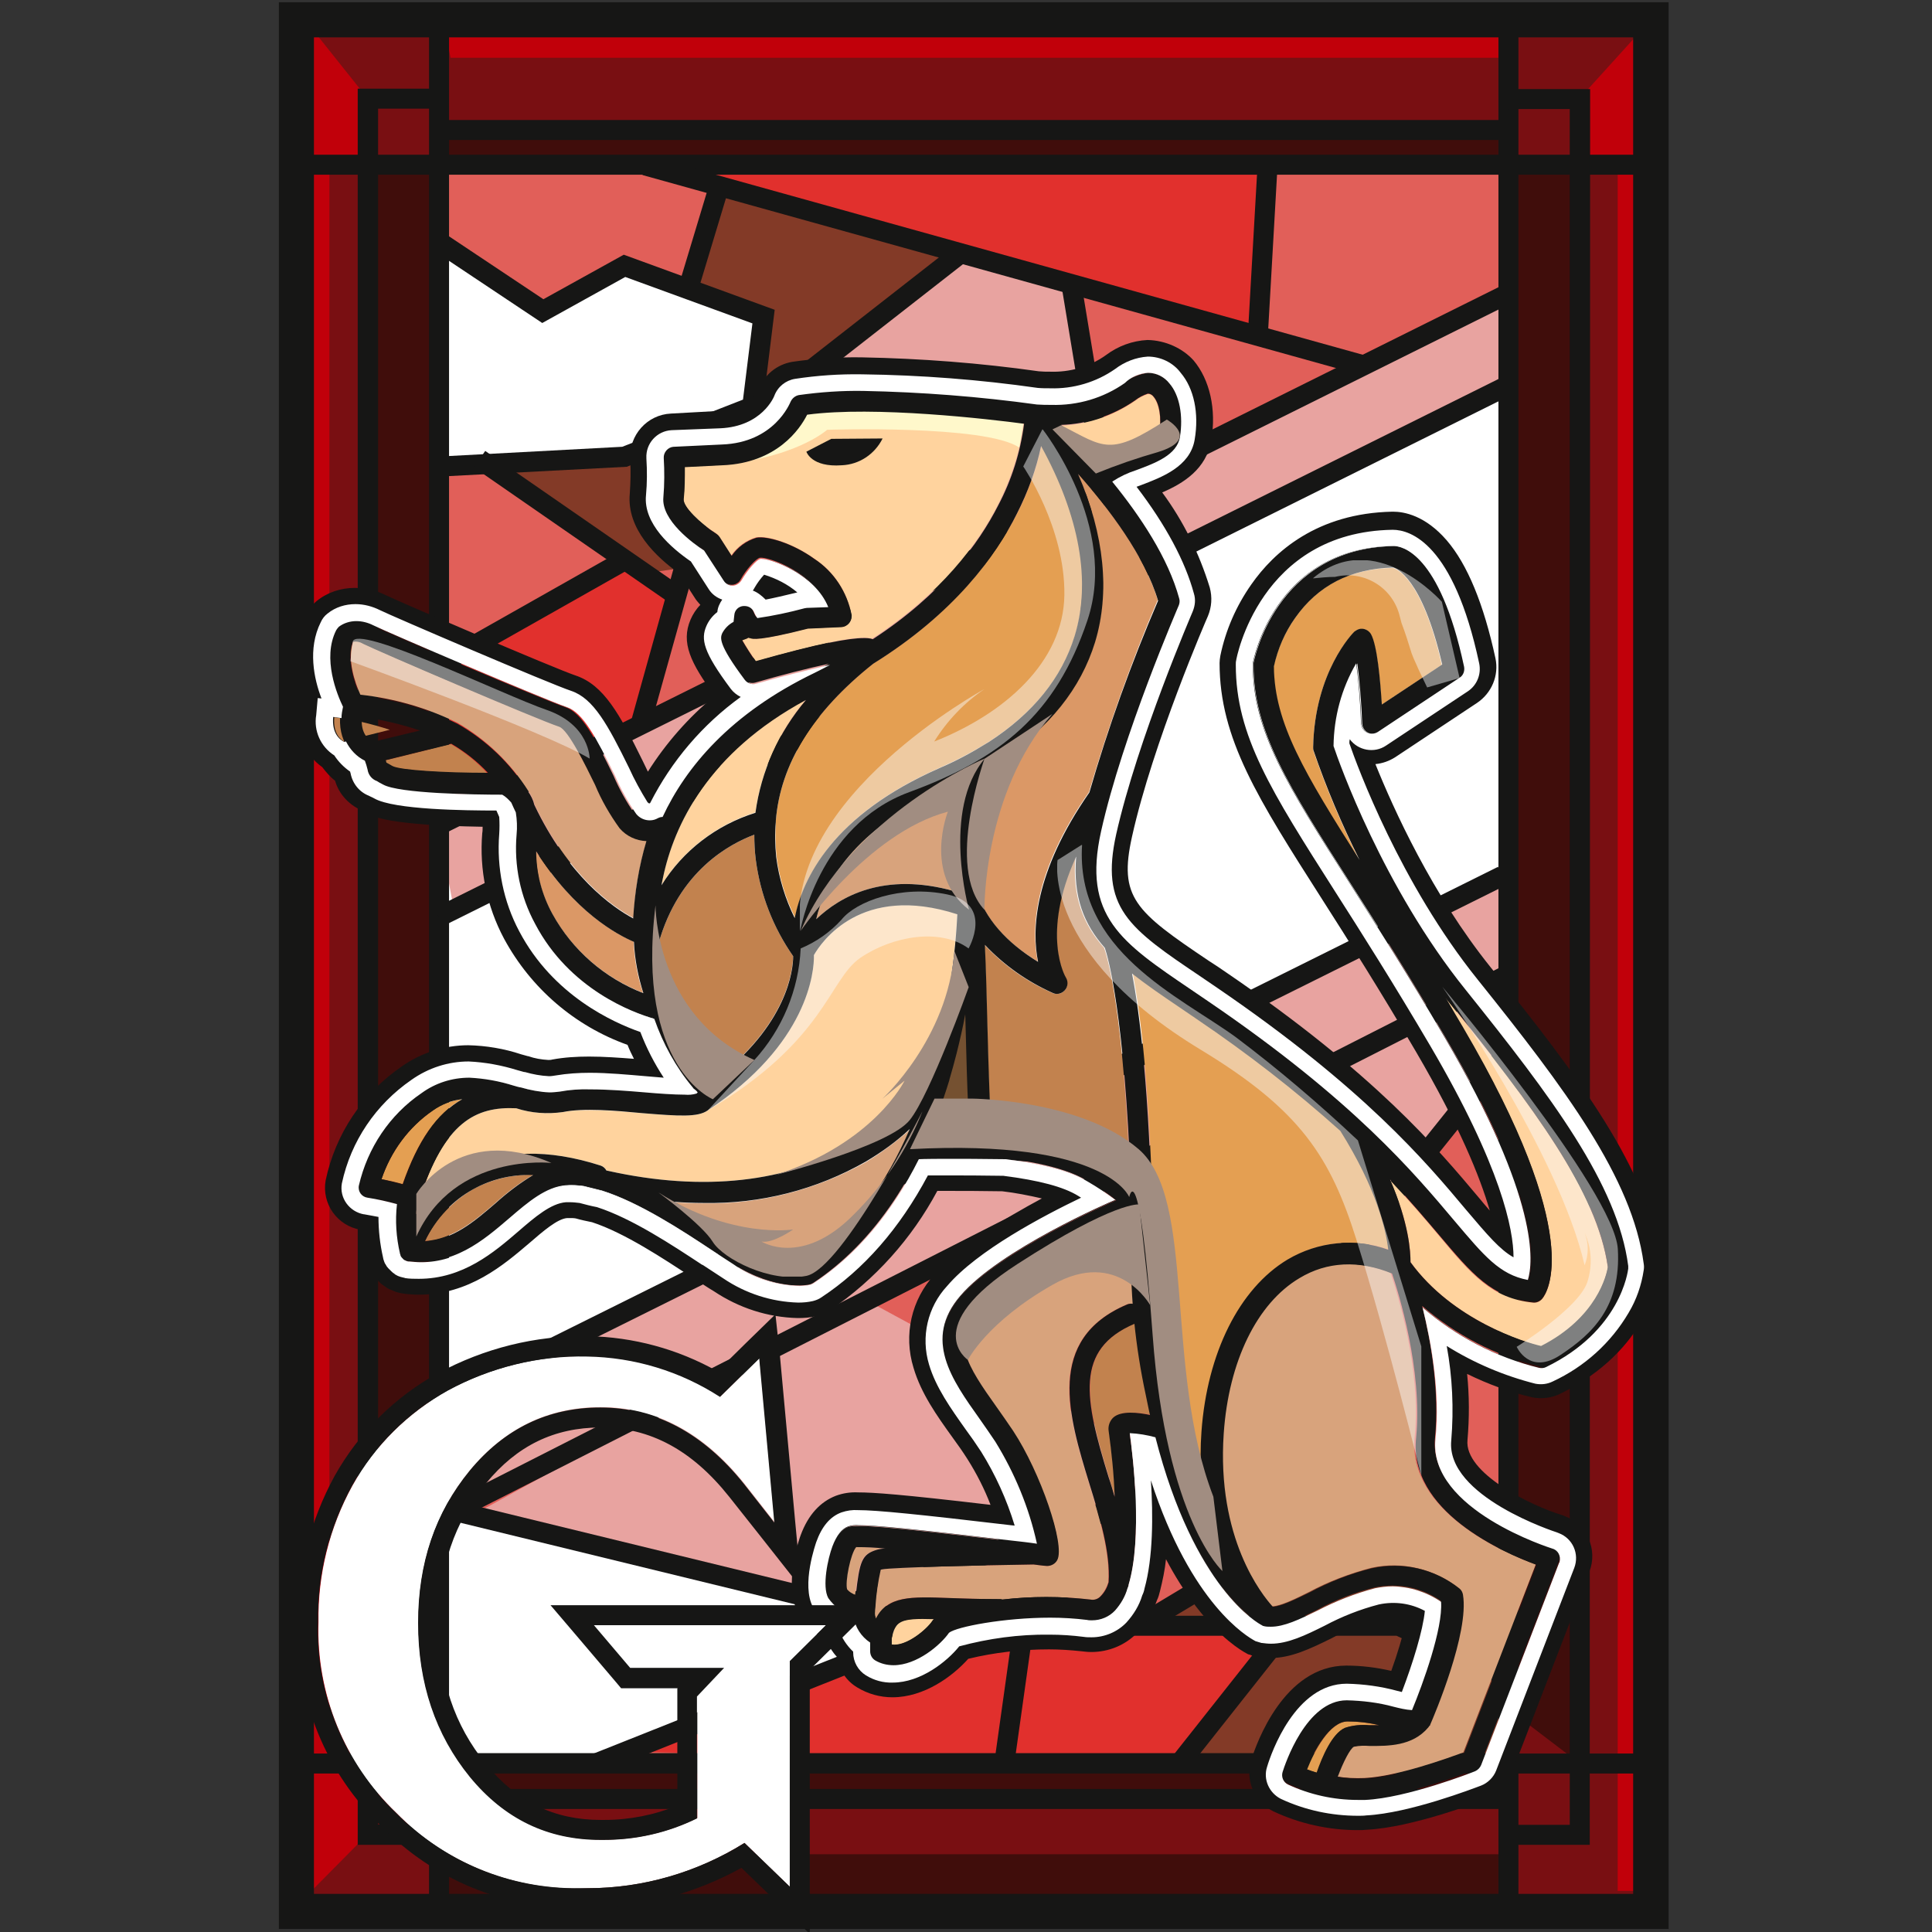 <?xml version="1.0" encoding="utf-8"?>
<!-- Generator: Adobe Illustrator 27.3.1, SVG Export Plug-In . SVG Version: 6.00 Build 0)  -->
<svg version="1.1" id="Calque_1" xmlns="http://www.w3.org/2000/svg" xmlns:xlink="http://www.w3.org/1999/xlink" x="0px" y="0px"
	 viewBox="0 0 512 512" style="enable-background:new 0 0 512 512;" xml:space="preserve">
<rect x="0" y="0" width="512" height="512" fill="#333333" stroke="none"/>
<style type="text/css">
	.st0{fill:none;}
	.st1{clip-path:url(#SVGID_00000072985453163708419680000010670562409934840978_);}
	.st2{fill:#FFFFFF;}
	.st3{clip-path:url(#SVGID_00000078026941134875684850000017834951600766832513_);}
	.st4{fill:#E15F59;}
	.st5{fill:#E1302D;}
	.st6{fill:#E8A3A0;}
	.st7{fill:#833A27;}
	.st8{fill:#790F12;}
	.st9{fill:#400D0B;}
	.st10{fill:#C1000A;}
	.st11{fill:#161615;}
	.st12{fill:#755131;}
	.st13{clip-path:url(#SVGID_00000164472645278416839210000004449779539240859798_);}
	.st14{fill:#FFD39E;}
	.st15{fill:#FFF8CB;}
	.st16{fill:#E49F52;}
	.st17{fill:#D8A37C;}
	.st18{fill:#C2824E;}
	.st19{fill:#DB9866;}
	.st20{opacity:0.46;}
	.st21{clip-path:url(#SVGID_00000132802966335442261670000001969247531511295360_);}
	.st22{fill:#FBFDFF;}
	.st23{clip-path:url(#SVGID_00000125578589051610288620000010922856502251861122_);}
	.st24{fill:#A18D81;}
	.st25{clip-path:url(#SVGID_00000061442913163521044530000009922740767237439673_);}
	.st26{clip-path:url(#SVGID_00000113338935308982848590000009175823220286171806_);}
	.st27{clip-path:url(#SVGID_00000114789540058543191110000014875458631838992542_);}
	.st28{clip-path:url(#SVGID_00000009560017648367753600000005258673861843727293_);}
	.st29{clip-path:url(#SVGID_00000091694499003873380490000017527067778362035894_);}
	.st30{clip-path:url(#SVGID_00000066475164959975036710000009494539606120797626_);}
	.st31{clip-path:url(#SVGID_00000065773120088931859480000011203969027575805083_);}
	.st32{clip-path:url(#SVGID_00000128443671897025900040000012872951370855807897_);}
	.st33{clip-path:url(#SVGID_00000127031613065399782890000001572795123636230846_);}
	.st34{clip-path:url(#SVGID_00000000202900614035349460000014806895041324086156_);}
	.st35{clip-path:url(#SVGID_00000134956277710242705530000009508048246694946990_);}
	.st36{clip-path:url(#SVGID_00000043459668950760357920000004729322337961489071_);}
	.st37{clip-path:url(#SVGID_00000049221650650544705160000001851550757480383411_);}
</style>
<rect class="st0" width="512" height="512"/>
<g>
	<defs>
		<rect id="SVGID_1_" x="73.9" y="0.6" width="368.3" height="512"/>
	</defs>
	<clipPath id="SVGID_00000180355902190007633610000009915056896934005926_">
		<use xlink:href="#SVGID_1_"  style="overflow:visible;"/>
	</clipPath>
	<g id="Groupe_2104" style="clip-path:url(#SVGID_00000180355902190007633610000009915056896934005926_);">
		<rect id="Rectangle_243" x="78.6" y="5.2" class="st2" width="359" height="501.3"/>
		<g id="Groupe_2056">
			<g>
				<defs>
					<rect id="SVGID_00000076598135628769449070000005170969730241185182_" x="73.9" y="0.6" width="368.3" height="512"/>
				</defs>
				<clipPath id="SVGID_00000060714129242350794420000015145711889099615155_">
					<use xlink:href="#SVGID_00000076598135628769449070000005170969730241185182_"  style="overflow:visible;"/>
				</clipPath>
				<g id="Groupe_2055" style="clip-path:url(#SVGID_00000060714129242350794420000015145711889099615155_);">
					<path id="Tracé_15592" class="st4" d="M116.3,43.7h283.4V78l-78.6,39c0,0-10.8,4.7-26.1,12.6c-8.3,4.3-16.8,8-25.6,11
						c0,0,24.1,15.7-33.8,8.9c0,0-10.3,13.1-6.7,19.5c3.5,6.4-30.6,8.1-30.6,8.1l-82,42.6l1.1-96.5l49.5-1.8l33.7-14.8l1.3-23
						l-36.4-13.2l-22.5,11.4l-25.7-17.2L116.3,43.7z"/>
					<path id="Tracé_15593" class="st4" d="M192,361.2l90.1-43l117.6-59.8v208.9H116.3l0.7-96.8L192,361.2z"/>
					<path id="Tracé_15594" class="st5" d="M311.6,385l47.9-56.4l20.2,81.6L384,424l-65.3,6.9l8.4-15.2"/>
					<path id="Tracé_15595" class="st6" d="M120.3,241.1l278.3-138.3l1.1-24.8L116.3,219.8L120.3,241.1z"/>
					<path id="Tracé_15596" class="st6" d="M399.7,258.4l-1.1-26.3L116.3,371l0.4,32.5L399.7,258.4z"/>
					<path id="Tracé_15597" class="st5" d="M179.3,43.7l154.1,45.2l2.5-45.2L179.3,43.7z"/>
					<path id="Tracé_15598" class="st6" d="M216.1,97.2l36-30.2l30.6,7l12.4,55.7l-39.5,20.1l-18.3-1.4L216.1,97.2z"/>
					<path id="Tracé_15599" class="st7" d="M200.1,109.3l55.5-43l-65-19.3l-7.8,31.1l19.1,5.6L200.1,109.3z"/>
					<path id="Tracé_15600" class="st7" d="M130.2,123.7l36.8-2.1l27.9-12.3L183,150.2l-11.9,1.7L130.2,123.7z"/>
					<path id="Tracé_15601" class="st5" d="M165.9,148.4l8.7,6l4.7,11.2l-9.7,29.1l-49.4,22.2l-3.4-43.9L165.9,148.4z"/>
					<path id="Tracé_15602" class="st4" d="M117.4,123.3l12.8,0.4l35.7,24.7l-48.5,27.4V123.3z"/>
					<path id="Tracé_15603" class="st6" d="M318.7,376.3l79.9-96.6l3-21.3l-102.4,54.1l39.9,39.4L318.7,376.3z"/>
					<path id="Tracé_15604" class="st6" d="M282.1,318.2l-92.5,47.9l-62.5,34.4l102.7,25.1l81.8-36.6l-80.1-43.4l24.4-16.8
						L282.1,318.2z"/>
					<path id="Tracé_15605" class="st2" d="M120.3,399.5l127,32.3L160,467.3h-43.6v-68.4L120.3,399.5z"/>
					<path id="Tracé_15606" class="st5" d="M165.9,464.1l108.3-42.4L291,430l55.3-0.1l-31.5,36l-38.6,1.3L165.9,464.1z"/>
					<path id="Tracé_15607" class="st7" d="M316.5,422.3l35.9-21.8l47.3,16.8l-1.1,27.3l-25.7-13.6h-67.4L316.5,422.3z"/>
					<path id="Tracé_15608" class="st7" d="M398.6,444.5l-27.9-13.6h-28.1l-29.1,34.3l20,2l28.5,0.1l37.9-0.1L398.6,444.5z"/>
					<path id="Tracé_15609" class="st8" d="M78.6,505.1h359V2.5h-359V505.1z M399.7,467.2H116.3V42.1h283.4V467.2z"/>
					<path id="Tracé_15610" class="st9" d="M418.6,42.1v425.2l-18.9-14.4l-1.1-109.3l3-8.3l-1.8-5.9V42.1H418.6z"/>
					<path id="Tracé_15611" class="st9" d="M116.3,42.1v425.1l-18.9,0.3V42.1H116.3z"/>
					<path id="Tracé_15612" class="st9" d="M116.3,42.1h283.4l-1.1-7.6H116.3V42.1z"/>
					<path id="Tracé_15613" class="st9" d="M116.3,504.3h283.4l-1.1-12.9H116.3V504.3z"/>
					<rect id="Rectangle_244" x="115" y="467.2" class="st9" width="284.7" height="9.5"/>
					<rect id="Rectangle_245" x="428.7" y="45.1" class="st10" width="5.8" height="456"/>
					<rect id="Rectangle_246" x="78.6" y="44.6" class="st10" width="8.7" height="421.3"/>
					<path id="Tracé_15614" class="st10" d="M97.5,26.2L78.6,2.5l4.4,42.1l14.6-2.5V26.2z"/>
					<path id="Tracé_15615" class="st10" d="M97.5,486l-18.9,19.1v-39.2l18.9,1.6V486z"/>
					<path id="Tracé_15616" class="st10" d="M435,8l-14.5,16l-1.8,21.1h15.9L435,8z"/>
					<path id="Tracé_15617" class="st10" d="M119.4,15.3h282.1v-10H117.4L119.4,15.3z"/>
					
						<rect id="Rectangle_247" x="99.8" y="145.7" transform="matrix(0.895 -0.445 0.445 0.895 -39.074 130.349)" class="st11" width="316.5" height="5.3"/>
					
						<rect id="Rectangle_248" x="99.9" y="299.6" transform="matrix(0.895 -0.445 0.445 0.895 -107.673 146.207)" class="st11" width="315" height="5.3"/>
					<path id="Tracé_15618" class="st11" d="M402.4,470H113.7V41h288.7V470z M119,464.6h278.1V46.3H119L119,464.6z"/>
					<path id="Tracé_15619" class="st11" d="M159.1,469.8l-2-5l115.6-46l20.9,9.4h77.7l29.6,13.9l-2.3,4.8l-28.5-13.4h-77.6
						l-19.9-8.9L159.1,469.8z"/>
					<path id="Tracé_15620" class="st11" d="M303.1,433.2l-2.7-4.6l53-31.8l47.3,18l-1.9,5l-44.9-17L303.1,433.2z"/>
					<path id="Tracé_15621" class="st11" d="M224.3,428.2l-1.8-5l81.3-29.3l93.8-117.2l4.2,3.3l-94.8,118.3L224.3,428.2z"/>
					
						<rect id="Rectangle_249" x="99.9" y="170.3" transform="matrix(0.895 -0.445 0.445 0.895 -50.06 132.674)" class="st11" width="315.2" height="5.3"/>
					<path id="Tracé_15622" class="st11" d="M442.2,511.2H73.9V0.6h368.3V511.2z M83.2,501.9h349.6V9.9H83.2V501.9z"/>
					<path id="Tracé_15623" class="st11" d="M119,507.8H75.9v-43.1H119V507.8z M81.2,502.4h32.5V470H81.2V502.4z"/>
					<path id="Tracé_15624" class="st11" d="M440.2,507.8h-43.1v-43.1h43.1V507.8z M402.4,502.4h32.5V470h-32.5V502.4z"/>
					<path id="Tracé_15625" class="st11" d="M119,46.3H75.9V3.2H119V46.3z M81.2,41h32.5V8.6H81.2V41z"/>
					<path id="Tracé_15626" class="st11" d="M440.2,46.3h-43.1V3.2h43.1V46.3z M402.4,41h32.5V8.6h-32.5V41z"/>
					
						<rect id="Rectangle_250" x="179.9" y="347.6" transform="matrix(0.237 -0.972 0.972 0.237 -264.554 494.549)" class="st11" width="5.3" height="136.3"/>
					<path id="Tracé_15627" class="st11" d="M116.5,126.3l-0.3-5.3l48.7-2.6l32-12.5l2.5-20.2l-33.7-12.3l-22,12.2l-28.8-19.2
						l3-4.5l26.1,17.4l21.3-11.8l40,14.6l-3.4,27.6l-35.8,14L116.5,126.3z"/>
					
						<rect id="Rectangle_251" x="103.2" y="326.8" transform="matrix(0.891 -0.453 0.453 0.891 -121.07 153.599)" class="st11" width="313.5" height="5.3"/>
					<path id="Tracé_15628" class="st11" d="M421.3,488.9h-21.6v-5.3H416v-16.2h5.3L421.3,488.9z"/>
					<path id="Tracé_15629" class="st11" d="M421.3,467.3H416V28.9h-16.2v-5.3h21.6L421.3,467.3z"/>
					<path id="Tracé_15630" class="st11" d="M116.3,488.9H94.8V23.5h21.6v5.3h-16.2v454.7h16.2L116.3,488.9z"/>
					
						<rect id="Rectangle_252" x="263.7" y="-28.8" transform="matrix(0.268 -0.963 0.963 0.268 127.329 308.052)" class="st11" width="5.3" height="198"/>
					
						<rect id="Rectangle_253" x="312.7" y="64.3" transform="matrix(5.702130e-02 -0.998 0.998 5.702130e-02 248.688 397.251)" class="st11" width="43.8" height="5.3"/>
					
						<rect id="Rectangle_254" x="285.7" y="74.7" transform="matrix(0.987 -0.163 0.163 0.987 -12.911 48.223)" class="st11" width="5.3" height="56.8"/>
					<path id="Tracé_15631" class="st11" d="M172.2,193l-5.1-1.4l21.2-76.1l64.9-50.7l3.3,4.2l-63.5,49.6L172.2,193z"/>
					
						<rect id="Rectangle_255" x="223.5" y="95.1" transform="matrix(0.94 -0.34 0.34 0.94 -28.406 84.262)" class="st11" width="5.3" height="56.1"/>
					
						<rect id="Rectangle_256" x="173.1" y="59.4" transform="matrix(0.289 -0.958 0.958 0.289 73.369 222.889)" class="st11" width="27.1" height="5.3"/>
					
						<rect id="Rectangle_257" x="150.5" y="107.9" transform="matrix(0.569 -0.822 0.822 0.569 -48.755 186.173)" class="st11" width="5.3" height="63.4"/>
					
						<rect id="Rectangle_258" x="111.2" y="160.1" transform="matrix(0.87 -0.492 0.492 0.87 -61.934 90.242)" class="st11" width="58.5" height="5.3"/>
					<rect id="Rectangle_259" x="116.3" y="31.8" class="st11" width="283.4" height="5.3"/>
					<rect id="Rectangle_260" x="116.3" y="474.1" class="st11" width="283.4" height="5.3"/>
					
						<rect id="Rectangle_261" x="256.4" y="341.9" transform="matrix(0.505 -0.863 0.863 0.505 -181.601 401.094)" class="st11" width="5.3" height="34"/>
					
						<rect id="Rectangle_262" x="303.2" y="446.3" transform="matrix(0.62 -0.784 0.784 0.62 -227.846 427.28)" class="st11" width="48.6" height="5.3"/>
					
						<rect id="Rectangle_263" x="365.4" y="326.7" transform="matrix(0.978 -0.211 0.211 0.978 -69.248 85.901)" class="st11" width="5.3" height="81.8"/>
					
						<rect id="Rectangle_264" x="247.2" y="441.1" transform="matrix(0.139 -0.99 0.99 0.139 -207.364 649.181)" class="st11" width="44.6" height="5.3"/>
				</g>
			</g>
		</g>
		<path id="Tracé_15632" class="st12" d="M256.7,261.6l4.1,45.2l-17.4-2.1L256.7,261.6z"/>
		<g id="Groupe_2103">
			<g>
				<defs>
					<rect id="SVGID_00000016075788771689659620000010969161567493425552_" x="73.9" y="0.6" width="368.3" height="512"/>
				</defs>
				<clipPath id="SVGID_00000089547688820530521070000012079641985182866084_">
					<use xlink:href="#SVGID_00000016075788771689659620000010969161567493425552_"  style="overflow:visible;"/>
				</clipPath>
				<g id="Groupe_2102" style="clip-path:url(#SVGID_00000089547688820530521070000012079641985182866084_);">
					<path id="Tracé_15633" class="st14" d="M264.4,133.9c3.5-6.8,5.9-14.1,6.9-21.7c-9-1.2-39.7-4.8-57.5-2.4
						c-1.9,3.7-8.1,12.8-22.4,13.4l-10,0.5c0.1,2.8,0,5.7-0.3,8.5c-0.2,2,4.4,6.5,8.7,9.2c0.3,0.2,0.6,0.5,0.8,0.8l3.2,5
						c1.6-2.3,3.9-4,6.6-4.8c2.9-0.5,9.6,1.5,15.3,5.6c5.2,3.4,8.8,8.8,9.9,14.9c0.2,1.5-0.8,2.9-2.3,3.2c-0.1,0-0.2,0-0.3,0
						l-8.9,0.4c-13,3.4-14.7,2.8-15.4,2.5c-0.1,0-0.2-0.1-0.4-0.1c-0.2,0.2-0.5,0.3-0.8,0.4c-0.3,0.1-0.5,0.2-0.8,0.3
						c1.1,1.9,2.3,3.8,3.6,5.6c16.8-4.7,24.7-6.2,28.6-6.2c0.8,0,1.5,0.1,2.3,0.2C249.5,157.3,259.3,143.9,264.4,133.9"/>
					<path id="Tracé_15634" class="st15" d="M188.9,123.2c21.5-1.3,30.3-9.3,30.3-9.3s41.9-1.4,50.9,4.7l0,0l1.1-6.3
						c0,0-50.1-9.9-56.1-7.9c-6,2-9.7,9.5-9.7,9.5L188.9,123.2z"/>
					<path id="Tracé_15635" class="st16" d="M205.6,217.5c0,0.1,0,0.2,0,0.3c-0.2,3.1-0.1,6.1,0.2,9.2c0.7,5.6,2.4,11.1,4.9,16.2
						c2.1-10.5,10-27.3,38.5-39.8c4.3-1.9,8.5-4.1,12.5-6.6c0.2-0.1,0.3-0.2,0.5-0.3c11.7-7.6,19.3-17,22.7-28.1
						c4.4-14.4,1.3-31.7-8.9-50.3c-1.4,6.2-3.5,12.3-6.4,17.9c-5.7,11.2-16.7,26.5-38.1,39.8C215.4,188.6,206.8,202.5,205.6,217.5"
						/>
					<path id="Tracé_15636" class="st14" d="M200.2,215.3c1.5-11,6.2-21.4,13.4-29.9c-26,14.1-35,33.2-37.9,47.1
						c-0.1,0.7-0.3,1.3-0.4,2C181.1,225.3,189.9,218.5,200.2,215.3"/>
					<path id="Tracé_15637" class="st17" d="M216.3,243.6c6.3-6,18-12.7,36.7-7.4c-2.4-8.9-1.2-19,3.7-30.2
						c-1.7,0.9-3.5,1.7-5.4,2.5C225.8,219.7,218.4,234.5,216.3,243.6"/>
					<path id="Tracé_15638" class="st18" d="M282.4,259.2c0.8,1.3,0.4,3-0.9,3.8c-0.4,0.3-1,0.4-1.5,0.4c-0.4,0-0.8-0.1-1.2-0.3
						c-6.8-3-12.8-7.3-17.9-12.7c0.3,6.1,0.5,14.2,0.7,22.1c0.3,10.5,0.6,24.4,1.4,28.8c10,1,20.8,2.8,28,7.2c3,1.7,5.8,3.7,8.5,5.8
						c-1.6-45.8-6-60.6-6.9-63.1c-5.5-6.2-8.5-13.5-7.6-24.2C275.6,247.8,282.3,259.1,282.4,259.2"/>
					<path id="Tracé_15639" class="st14" d="M215.7,253.1c0,4.4-1.5,23.6-28.2,41.2l0,0c-2.6,1.8-7.5,1.5-17.2,0.7
						c-7.3-0.6-15.7-1.3-21.1-0.3c-4.2,0.6-8.4,0.3-12.4-1c-10.7-0.5-19.1,3.6-25.7,24.4c-0.1,0.2-0.1,0.3-0.2,0.5c0,0,0,0,0,0
						c-0.4,1-0.7,2.1-0.6,3.2c3.3-5,7.8-9.1,13-11.9c9.8-5.2,21.9-5.5,35.9-1c0.7,0.2,1.2,0.7,1.5,1.3l0.5,0.1
						c25.2,5.6,47.6,3.1,65.1-7.2c8-4.6,14.9-10.9,20.1-18.5c4.1-13.8,6.5-28,7.3-42.4C228.2,234,217.6,249.8,215.7,253.1"/>
					<path id="Tracé_15640" class="st17" d="M186.4,318.9c-2.5,0-5-0.1-7.7-0.3c4.7,2.8,9.2,5.7,13.2,8.4c1.9,1.3,3.8,2.5,5.4,3.5
						c8.2,5.2,14.2,5,15.8,4.9c13.1-8.8,22-22.2,28.1-36.1c-3.6,3.2-7.5,6.1-11.6,8.6C216.4,315.3,201.5,319.2,186.4,318.9"/>
					<path id="Tracé_15641" class="st18" d="M210.2,253.4c-5.3-7.6-8.7-16.3-9.9-25.5c-0.3-2.2-0.4-4.4-0.4-6.7
						c-6.4,2.4-20,9.5-25.4,28.9c0.9,14.2,6.4,26.6,12.8,34.2c0.7,0.6,1.3,1.3,1.9,2C208.8,271.5,210.1,256.8,210.2,253.4"/>
					<path id="Tracé_15642" class="st16" d="M122.5,291.3c-2.8,0.3-5.5,1.4-7.8,3c-6.4,4.4-11.1,10.8-13.6,18.2
						c2.2,0.4,4.2,0.9,5.6,1.3C110.7,302.4,115.7,295,122.5,291.3"/>
					<path id="Tracé_15643" class="st16" d="M305.5,326.5c0.1,1.5,0.1,3.2,0.1,5.1c-0.1,12.5,1.2,25,3.8,37.2
						c2.2,12.1,5.9,23.9,11,35.1c-1.8-8-2.4-16.3-1.8-24.5c1.4-20.9,9.9-37.9,22.8-45.6c8.1-4.8,17.9-5.8,26.7-2.6
						c-0.6-5.3-3.1-16.2-12.7-31.5c-12-10.8-24.7-20.7-38-29.6c-1.6-1.1-3.2-2.2-4.7-3.2c-4.6-3.1-8.8-6-12.5-8.9
						c2,10.3,4.6,30.6,5.4,68.4C305.5,326.4,305.5,326.5,305.5,326.5"/>
					<path id="Tracé_15644" class="st18" d="M126,314.8c-5.8,3.2-10.5,8.1-13.4,14.1c7.4-0.5,13-5.2,18.8-10.2
						c3.1-2.8,6.4-5.3,10-7.4C136,311.2,130.8,312.4,126,314.8"/>
					<path id="Tracé_15645" class="st18" d="M88,189.9c-0.4,4.3,1.7,6,2.9,6.6l12.4-3.1C98.4,191.8,93.3,190.6,88,189.9"/>
					<path id="Tracé_15646" class="st18" d="M293.9,391.5c0.5,1.7,1.1,3.5,1.6,5.2c-0.2-5.8-0.8-11.7-1.6-17.5
						c-0.2-1.4,0.3-2.7,1.3-3.6c2-1.7,6.1-1.4,10.2-0.6c-1-5.5-2.7-15.3-3.9-24.7c-0.2,0.2-0.4,0.3-0.7,0.4
						C284.8,357.6,287.5,370.7,293.9,391.5"/>
					<path id="Tracé_15647" class="st17" d="M140,209.6c0.8,1.1,1.4,2.3,1.7,3.6c9,18.9,20.5,27,26.2,30.1c0.3-7,1.5-13.8,3.5-20.5
						c-2.7-0.1-5.3-1.4-7.1-3.4c-2.6-3.6-4.8-7.4-6.5-11.5c-2.5-5.1-7.1-14.6-9.5-15.4c-6-2-48.2-20-52-22c-0.8-0.5-1.8-0.7-2.7-0.5
						c-1.7,4.5,0.4,10.8,1.9,14.1c9,1,17.7,3.5,25.8,7.5C128.9,196,135.3,202.2,140,209.6"/>
					<path id="Tracé_15648" class="st19" d="M142,225.5c0,5.8,1.5,11.5,4.3,16.6c5.3,9.6,13.8,17,24.1,21c-1.5-4.4-2.3-9-2.5-13.6
						C163.5,247.7,152.2,241.5,142,225.5"/>
					<path id="Tracé_15649" class="st17" d="M232.3,410.7c0.7-0.2,1.5-0.3,2.2-0.3c-2.5-0.3-5.1-0.4-7.7-0.4
						c-1.5,1.7-3,9.3-2.4,11.2c0.6,0.7,1.4,1.2,2.2,1.5C227.7,413.7,228.2,411.9,232.3,410.7"/>
					<path id="Tracé_15650" class="st17" d="M288.6,393.2c-5.5-17.9-11.7-38.2,10-47.5c0.7-0.3,1.6-0.3,2.3,0.1
						c-0.6-4.7-0.9-9.5-0.8-14.2c0.3-6-1.2-7.6-1.6-7.9c-0.3-0.2-0.7-0.3-1-0.3c-2.4,1.1-29.6,13.1-38.8,23.8
						c-6.7,7.9-2.5,14.6,5.4,25.8c1.4,2,2.9,4.1,4.3,6.2c7.3,11.1,13.8,30.3,11.7,34.2c-0.5,1-1.6,1.6-2.7,1.6
						c-0.4,0-1.3-0.1-3.6-0.4c-14.3,0.2-37.7,0.8-40.1,1.3c-0.1,0-0.3,0.1-0.4,0.1c-0.7,3.2-1.2,6.5-1.4,9.7l-0.1,1.1c0,0,0,0,0,0.1
						c0,0,0,0,0,0.1c-0.1,0.7,0,1.4,0.3,2c3-6.1,9.1-5.9,19.6-5.5c3.6,0.1,8,0.3,13.3,0.3c0.2,0,0.4,0,0.6,0.1
						c7.7-0.9,15.6-0.9,23.3,0c1,0.2,2-0.1,2.7-0.9c1-1.1,1.7-2.4,2.1-3.7C294.2,411.5,291.4,402.2,288.6,393.2"/>
					<path id="Tracé_15651" class="st17" d="M344.2,338.6c-11.3,6.8-18.8,22.2-20.1,41.2c-1.9,27.8,10.1,42.7,13,45.9
						c2.3-0.1,6-1.9,9.8-3.8c5.2-2.8,10.8-4.9,16.5-6.4c8.1-1.8,16.6,0.2,23.2,5.4c0.5,0.4,0.8,1,0.9,1.6
						c1.7,10.1-7.6,32.1-8.7,34.5c0,0.1-0.1,0.1-0.1,0.2c0,0.1,0,0.1-0.1,0.1c-0.1,0.1-0.2,0.3-0.3,0.4l0,0
						c-4.2,4.9-10.7,4.9-15.5,4.9c-1.4-0.1-2.8,0-4.2,0.2c-1,0.5-2.8,4-4.3,8c2.4,0.4,4.9,0.5,7.3,0.4c8.6-0.4,22.2-5.3,26.2-6.8
						l19.2-49.8c-8.7-3.2-34.1-14.2-32.1-33.9c1.8-17.8-4.7-38.4-6.4-43.4C360,333.8,351.5,334.2,344.2,338.6"/>
					<path id="Tracé_15652" class="st16" d="M356.5,457.9c2.1-0.7,4.3-0.9,6.5-0.7c0.8,0,1.7,0,2.6,0c-2.8-0.6-5.6-1-8.4-1
						c-4.8,0-8.9,7.9-10.8,12.7c0.8,0.3,1.7,0.6,2.7,0.9C350.5,465.5,353.1,459.4,356.5,457.9"/>
					<path id="Tracé_15653" class="st14" d="M236.3,434.2v1.6c3.9,0.6,9.4-4.1,10.8-6.3c0.2-0.2,0.3-0.4,0.5-0.6
						C238.2,428.8,237.3,429.5,236.3,434.2"/>
					<path id="Tracé_15654" class="st14" d="M373.8,334.5c11.2,15.4,30.2,21.2,34.6,22.4c14.9-7.6,17.4-19,17.7-21
						c-2.8-20.1-19.9-42.7-41.9-70c-0.4-0.5-0.8-1-1.2-1.5c1.5,2.6,3.1,5.2,4.7,8c32.5,55.4,22.3,70.3,21,71.8
						c-0.6,0.7-1.5,1.1-2.4,1c-11-1.1-16.3-7.4-25-17.8c-3.5-4.2-7.6-9-12.9-14.6C373.4,324.2,373.8,331.7,373.8,334.5"/>
					<path id="Tracé_15655" class="st18" d="M119.5,197.2l-17.4,4.3c0.1,0.3,0.1,0.5,0.2,0.7c0.4,0.2,0.9,0.5,1.6,0.9
						c2,1.1,13.9,1.8,25.3,1.9C126.4,201.9,123.1,199.3,119.5,197.2"/>
					<path id="Tracé_15656" class="st14" d="M307.2,114.9c0.7-3.9,0-7.9-1.5-9.7c-0.3-0.5-0.9-0.8-1.5-0.8c-1.2,0.4-2.4,1-3.4,1.8
						c-5.8,4-12.6,6.3-19.6,6.6c2.7,2.7,6.2,6.3,10,10.6c2.4-1.7,5.1-3.1,7.9-3.9C302,118.3,306.9,116.5,307.2,114.9"/>
					<path id="Tracé_15657" class="st16" d="M348,198.1c0.4-20.1,10.5-30.2,10.9-30.6c1.1-1.1,2.9-1.1,3.9,0
						c0.2,0.2,0.3,0.4,0.4,0.6c1.7,3,2.6,12.4,2.9,18.7l16-10.6c-5.3-23.3-12.3-25.6-13-25.7c-11.3,0.2-20.1,4.7-26,13.4
						c-2.7,3.9-4.6,8.2-5.6,12.8c0.1,15.1,8.1,28.4,22.8,51.4c-4.7-9.4-8.8-19.1-12.2-29C348,198.7,348,198.4,348,198.1"/>
					<path id="Tracé_15658" class="st19" d="M290.1,170.1c-3.8,12.3-12.1,22.7-24.8,30.9c-7.5,13.5-9.7,25.3-6.6,35
						c2.3,7.3,7.8,13.7,16.3,18.8c-1.7-8.4-1.3-23.6,13.6-44.9c5.1-17.3,11.1-34.3,18.2-50.9c-3.5-11.8-13-24.4-21.2-33.6
						C292.6,141.7,294.1,156.9,290.1,170.1"/>
					<path id="Tracé_15659" class="st11" d="M410,362.3c19.8-9.6,21.7-25.5,21.8-26.1c0-0.2,0-0.4,0-0.7
						c-2.8-21.6-20.4-44.9-43.1-73.2c-21.9-27.3-33.6-60.4-35-64.6c0.1-7.7,2.2-15.2,6-21.9c0.6,4.3,1.1,10.6,1.3,16
						c0.1,1.5,1.3,2.7,2.9,2.7c0.5,0,1-0.2,1.4-0.5l21.7-14.4c1-0.6,1.4-1.8,1.2-2.9c-6.5-30.4-16.7-32-18.7-32
						c-31.7,0.6-37.2,30.7-37.3,31c0,0.2,0,0.3,0,0.5c0,17.6,9.1,31.9,25.7,57.9c6.9,10.8,15.5,24.3,25.2,40.9
						c25.2,43,23.4,59.7,22,64.2c-7.5-1.4-11.7-6.4-19.4-15.6c-10.7-12.7-26.9-32-65.1-58.1c-1.6-1.1-3.2-2.2-4.7-3.2
						c-18.7-12.6-28.9-19.5-23.9-42c5.7-25.7,20.4-59.6,20.6-59.9c0.3-0.6,0.3-1.2,0.1-1.8c-2.9-10.7-10.3-21.8-17.7-30.9
						c0,0,0-0.1-0.1-0.1c1.9-1.3,4.1-2.3,6.3-3c5.1-1.9,10.8-4.1,11.6-8.8c0.9-5.7-0.1-11.1-2.8-14.2c-1.4-1.7-3.5-2.8-5.7-2.8
						c-2.3,0.3-4.5,1.2-6.4,2.6c-4.1,2.6-10.4,6.6-23.3,5.6c-2.8-0.4-42-5.9-63.1-2.5c-1,0.2-1.8,0.8-2.2,1.8
						c-0.2,0.4-4.3,10.8-18.2,11.3l-12.8,0.6c-1.5,0.1-2.7,1.4-2.6,2.9c0,0,0,0,0,0.1c0.2,3.5,0.2,7-0.1,10.4
						c-0.6,6.1,8,12.3,10.8,14.1l5.2,8c0.8,1.3,2.6,1.7,3.8,0.8c0.4-0.2,0.7-0.6,0.9-1c1.4-2.5,4-5.5,5.1-5.7
						c2.2-0.3,14.3,3.9,17.9,12.8l-5.7,0.2c-0.2,0-0.4,0-0.6,0.1c-4.1,1.1-8.3,2-12.5,2.6c-0.4-0.4-0.6-0.9-0.8-1.4
						c-0.5-1.4-2.1-2.2-3.6-1.7c-1,0.4-1.7,1.3-1.8,2.3l-0.2,1.8c-1.3,0.6-2.4,1.7-3,3c-0.5,1.2-1.2,2.8,6,12.4c0.7,0.9,1.9,1.3,3,1
						c6.6-1.9,13.9-3.8,19.6-5c-1.3,0.7-2.7,1.4-4.1,2.1c-31.4,15.2-42,37.3-45.3,53.2c-1.2,6-1.7,12.2-1.3,18.3c0,0.2,0,0.4,0,0.5
						c1,15.8,7.1,29.6,14.3,38c0.2,0.2,0.3,0.3,0.5,0.5c0.3,0.2,0.6,0.5,0.8,0.8c-0.1,0.1-0.2,0.2-0.3,0.3
						c-1.6,0.7-8.5,0.1-13.5-0.3c-7.7-0.7-16.5-1.4-22.6-0.2c-3.4,0.4-6.9,0.1-10.2-1l0,0c-0.7-0.2-1.3-0.4-2-0.5
						c-7.2-2-15.3-4.3-24.4,2c-8.4,5.8-14.4,14.5-16.7,24.5c-0.3,1.5,0.8,2.9,2.3,3.2c0,0,0,0,0,0c2.6,0.4,5.2,1,7.8,1.7
						c-0.5,4.4-0.2,8.8,0.8,13.1c0,0,0,0.1,0,0.1s0,0.1,0.1,0.2c0,0.1,0.1,0.2,0.1,0.3c0,0,0,0.1,0,0.1c0.1,0.1,0.2,0.3,0.3,0.4
						c0.1,0.1,0.2,0.2,0.4,0.4l0.1,0.1c0.1,0.1,0.2,0.2,0.3,0.2l0.1,0c0.1,0.1,0.3,0.1,0.4,0.2c0,0,0,0,0.1,0c0.1,0,0.2,0.1,0.3,0.1
						l0.1,0l0.1,0c11.9,1.4,19.8-5.4,26.8-11.4c5-4.3,9.7-8.3,15-8.7c1.6-0.1,3.2,0,4.7,0.2c1.6,0.4,3.3,0.8,4.8,1.2
						c9.8,3.1,21,10.5,29.1,15.8c2,1.3,3.8,2.5,5.5,3.6c11.7,7.4,20.1,5.6,20.5,5.5c0.3-0.1,0.6-0.2,0.9-0.4
						c16.2-10.7,28.6-29.2,36.1-53.8c0,0,0-0.1,0-0.1c0.7-2.3,1.3-4.6,1.9-6.9c0.9-3.6,1.7-7.1,2.3-10.4c0,1.2,0.1,2.5,0.1,3.6
						c0.2,7.7,0.4,15.7,0.7,21.5c0.5,9,0.9,12.1,4,12.4c9.2,0.9,20.6,2.5,27.3,6.5c11.8,7.2,11.8,8.1,11.8,18.4
						c-0.1,12.9,1.2,25.7,3.9,38.3c9.7,49.7,29.9,60.5,30.7,61c0.1,0,0.1,0,0.2,0.1c0.1,0,0.1,0,0.2,0.1c0.1,0.1,0.3,0.1,0.4,0.1h0
						c3.9,0.7,8.4-1.4,14-4.2c4.8-2.6,9.9-4.6,15.2-5.9c6.1-1.3,12.4,0,17.5,3.5c0.4,7.1-4.9,21.8-7.7,28.7
						c-1.7-0.2-3.3-0.5-4.9-0.9c-4-1.1-8.2-1.7-12.4-1.7c-10.8,0-16.4,17-17,19c-0.4,1.3,0.2,2.7,1.4,3.3c5.8,2.7,12.1,4,18.5,4.1
						c0.7,0,1.3,0,2-0.1c11-0.5,28.3-7.3,29.1-7.6c0.7-0.3,1.3-0.9,1.6-1.6l20.7-53.7c0.6-1.4-0.2-3-1.6-3.6c-0.1,0-0.1,0-0.2-0.1
						c-0.3-0.1-32.9-10.2-31-29c1.2-12.4-1.1-25.6-3.4-34.9c8.9,7.7,19.5,13.2,30.9,16C408.8,362.7,409.4,362.6,410,362.3
						 M337.6,176.6c1-4.6,2.9-9,5.6-12.8c6-8.6,14.7-13.1,26-13.4c0.7,0.2,7.6,2.4,13,25.7l-16,10.6c-0.4-6.3-1.2-15.7-2.9-18.7
						c-0.8-1.3-2.5-1.8-3.8-1c-0.2,0.1-0.4,0.3-0.6,0.4c-0.4,0.4-10.5,10.6-10.9,30.6c0,0.3,0,0.6,0.1,0.9c3.4,9.9,7.5,19.6,12.2,29
						C345.8,205,337.7,191.7,337.6,176.6 M288.7,210c-14.8,21.3-15.3,36.6-13.6,44.9c-8.5-5.2-14-11.5-16.3-18.8
						c-3.1-9.7-0.9-21.5,6.6-35c12.7-8.2,21-18.6,24.8-30.9c4-13.2,2.5-28.4-4.5-44.6c8.2,9.2,17.7,21.8,21.2,33.6
						C299.8,175.7,293.7,192.7,288.7,210 M205.6,217.8c0-0.1,0-0.2,0-0.3c1.2-15,9.8-28.9,25.8-41.6c21.4-13.3,32.5-28.5,38.1-39.8
						c2.9-5.7,5.1-11.7,6.4-17.9c10.2,18.6,13.3,35.9,8.9,50.3c-3.4,11.1-11,20.5-22.7,28.1c-0.2,0.1-0.3,0.2-0.5,0.3
						c-4,2.5-8.1,4.7-12.5,6.6c-28.5,12.5-36.4,29.3-38.5,39.8c-2.5-5.1-4.2-10.6-4.9-16.2C205.4,223.9,205.3,220.9,205.6,217.8
						 M251.3,208.5c1.9-0.8,3.6-1.7,5.4-2.5c-4.8,11.2-6.1,21.3-3.7,30.2c-18.8-5.3-30.4,1.4-36.7,7.4
						C218.4,234.5,225.8,219.7,251.3,208.5 M300.8,106.1c1-0.8,2.2-1.4,3.4-1.8c0.6,0,1.1,0.3,1.5,0.8c1.6,1.8,2.2,5.8,1.5,9.7
						c-0.3,1.6-5.2,3.4-8.1,4.5c-2.8,0.9-5.5,2.2-7.9,3.9c-3.7-4.3-7.3-8-10-10.6C288.2,112.4,295,110.1,300.8,106.1 M228.9,169.1
						c-3.9,0-11.8,1.4-28.6,6.2c-1.3-1.8-2.5-3.7-3.6-5.6c0.3-0.1,0.5-0.2,0.8-0.3c0.3-0.1,0.6-0.2,0.8-0.4c0.1,0.1,0.2,0.1,0.4,0.1
						c0.7,0.3,2.4,0.8,15.4-2.5l8.9-0.4c1.5-0.1,2.7-1.4,2.7-2.9c0-0.1,0-0.2,0-0.3c-1.2-6.1-4.7-11.5-9.9-14.9
						c-5.7-4.1-12.4-6.1-15.3-5.6c-2.7,0.8-5,2.5-6.6,4.8l-3.2-5c-0.2-0.3-0.5-0.6-0.8-0.8c-4.3-2.7-8.9-7.2-8.7-9.2
						c0.3-2.8,0.3-5.7,0.3-8.5l10-0.5c14.4-0.6,20.5-9.6,22.4-13.4c17.8-2.4,48.5,1.2,57.5,2.4c-1,7.6-3.3,14.9-6.9,21.7
						c-5.1,10-14.8,23.4-33.2,35.4C230.5,169.1,229.7,169.1,228.9,169.1 M175.7,232.6c2.9-13.9,11.9-33.1,37.9-47.1
						c-7.2,8.5-11.9,18.8-13.4,29.9c-10.3,3.2-19.2,10-24.9,19.2C175.4,233.9,175.6,233.2,175.7,232.6 M174.5,250.1
						c5.4-19.4,19-26.5,25.4-28.9c0,2.2,0.1,4.4,0.4,6.7c1.2,9.2,4.6,17.9,9.9,25.5c0,3.5-1.4,18.2-21,33c-0.5-0.8-1.1-1.5-1.9-2
						C180.9,276.8,175.5,264.3,174.5,250.1 M101.1,312.5c2.5-7.4,7.2-13.8,13.6-18.2c2.3-1.7,5-2.7,7.8-3
						c-6.7,3.8-11.8,11.1-15.7,22.6C105.3,313.5,103.3,313,101.1,312.5 M131.4,318.8c-5.8,5-11.3,9.7-18.8,10.2
						c5.1-11.2,16.5-18.1,28.7-17.6C137.8,313.5,134.5,316,131.4,318.8 M213.1,335.3c-1.6,0.2-7.6,0.3-15.8-4.9
						c-1.6-1-3.4-2.2-5.4-3.5c-4-2.6-8.5-5.6-13.2-8.4c2.6,0.2,5.2,0.3,7.7,0.3c15.1,0.3,30-3.5,43.1-11c4.2-2.5,8.1-5.3,11.6-8.6
						C235.1,313.1,226.2,326.5,213.1,335.3 M246.4,284.6c-5.2,7.6-12,14-20.1,18.5c-17.5,10.3-39.9,12.8-65.1,7.2l-0.5-0.1
						c-0.3-0.6-0.9-1.1-1.5-1.3c-14-4.5-26.1-4.2-35.9,1c-5.3,2.8-9.7,6.9-13,11.9c0-1.1,0.2-2.2,0.6-3.2c0,0,0,0,0,0
						c0.1-0.2,0.2-0.3,0.2-0.5c6.6-20.8,15-24.9,25.7-24.4c4,1.3,8.2,1.6,12.4,1c5.4-1.1,13.7-0.4,21.1,0.3
						c9.7,0.8,14.6,1.1,17.2-0.7l0,0c26.7-17.6,28.3-36.9,28.2-41.2c1.9-3.3,12.4-19.1,38-10.8C253,256.6,250.5,270.8,246.4,284.6
						 M291.1,308.5c-7.2-4.4-18-6.1-28-7.2c-0.8-4.3-1.1-18.3-1.4-28.8c-0.2-7.9-0.4-16-0.7-22.1c5.1,5.4,11.2,9.7,17.9,12.7
						c0.4,0.2,0.8,0.3,1.2,0.3c1.5,0,2.8-1.3,2.8-2.8c0-0.5-0.1-1-0.4-1.5c-0.1-0.1-6.8-11.4,2.7-32.1c-0.9,10.7,2.1,18,7.6,24.2
						c0.8,2.4,5.2,17.3,6.9,63.1C296.9,312.2,294,310.2,291.1,308.5 M309.3,368.8c-2.6-12.2-3.9-24.7-3.8-37.2c0-1.9,0-3.6-0.1-5.1
						c0-0.1,0-0.1,0-0.1c-0.8-37.8-3.4-58.1-5.4-68.4c3.7,2.9,7.9,5.8,12.5,8.9c1.5,1,3.1,2.1,4.7,3.2c13.3,9,26.1,18.9,38,29.6
						c9.6,15.3,12.1,26.2,12.7,31.5c-8.8-3.2-18.6-2.2-26.7,2.6c-12.8,7.7-21.3,24.8-22.8,45.6c-0.6,8.2,0,16.4,1.8,24.5
						C315.2,392.7,311.5,380.9,309.3,368.8 M357.1,456.2c2.8,0,5.6,0.3,8.4,1c-0.9,0-1.7,0-2.6,0c-2.2-0.2-4.4,0-6.5,0.7
						c-3.4,1.5-6,7.6-7.5,11.9c-1.1-0.3-2-0.6-2.7-0.9C348.2,464,352.4,456.2,357.1,456.2 M407.2,414.7L388,464.5
						c-4,1.5-17.6,6.4-26.2,6.8c-2.4,0.1-4.9,0-7.3-0.4c1.5-4,3.3-7.5,4.3-8c1.4-0.3,2.8-0.3,4.2-0.2c4.8,0,11.3,0.1,15.5-4.9
						c0,0,0,0,0,0c0.1-0.1,0.2-0.3,0.3-0.4c0,0,0-0.1,0.1-0.1s0.1-0.1,0.1-0.2c1.1-2.5,10.4-24.4,8.7-34.5c-0.1-0.6-0.4-1.2-0.9-1.6
						c-6.5-5.2-15-7.2-23.2-5.4c-5.7,1.4-11.3,3.6-16.5,6.4c-3.9,1.9-7.6,3.7-9.8,3.8c-2.9-3.2-14.9-18.1-13-45.9
						c1.3-19.1,8.8-34.5,20.1-41.2c7.3-4.4,15.7-4.8,24.5-1.2c1.7,5,8.1,25.5,6.4,43.4C373.1,400.5,398.5,411.5,407.2,414.7
						 M373.8,334.5c0-2.8-0.4-10.3-5.4-21.9c5.3,5.6,9.4,10.5,12.9,14.6c8.8,10.4,14.1,16.8,25,17.8c0.9,0.1,1.8-0.3,2.4-1
						c1.3-1.5,11.5-16.4-21-71.8c-1.6-2.7-3.2-5.4-4.7-8c0.4,0.5,0.8,1,1.2,1.5c22,27.4,39.1,50,41.9,70c-0.3,2-2.8,13.4-17.7,21
						C404,355.7,385,349.9,373.8,334.5"/>
					<path id="Tracé_15660" class="st11" d="M135.2,212.6c0.4,0.9,0.8,1.8,1.2,2.6c0.3,2,0.3,4,0.2,5.9c-0.7,8.2,1,16.4,4.9,23.6
						c10.8,20.6,32.5,25.5,33.4,25.7c1.5,0.3,3-0.6,3.3-2.1c0.1-0.6,0-1.3-0.3-1.9c-10.2-18.9,0-46,0.1-46.2
						c0.4-1.1,0.1-2.3-0.8-3.1c-0.9-0.8-2.1-0.9-3.2-0.3c-2,1.1-4.4,0.6-5.8-1.1c-2.2-3.2-4.1-6.6-5.6-10.1
						c-4.9-10.1-8.5-16.8-12.8-18.2c-5.6-1.9-47.7-19.8-51.3-21.7c-2.9-1.7-6.4-1.5-9.1,0.4c-0.3,0.2-0.5,0.5-0.7,0.9
						c-3.7,7.5,0.3,17.2,1.8,20.3c-1.7,8.3,2.4,12.7,5.7,14.4c0.3,0.7,0.5,1.5,0.7,2.3c0.2,1.4,1.2,2.6,2.5,3.1
						c0.4,0.2,0.9,0.4,1.6,0.9c4.2,2.4,24.3,2.6,31.6,2.7C133.7,211,134.6,211.8,135.2,212.6 M146.4,242.2
						c-2.8-5.1-4.3-10.8-4.3-16.6c10.1,16,21.4,22.1,25.9,24c0.2,4.6,1.1,9.2,2.5,13.6C160.2,259.2,151.7,251.8,146.4,242.2
						 M93.5,170.1c0.9-0.2,1.9,0,2.7,0.5c3.8,1.9,46,20,52,22c2.4,0.8,7,10.3,9.5,15.4c1.7,4.1,3.9,7.9,6.5,11.5
						c1.8,2.1,4.4,3.3,7.1,3.4c-2,6.7-3.1,13.6-3.5,20.5c-5.7-3.1-17.2-11.2-26.2-30.1c-0.3-1.3-0.9-2.5-1.7-3.6
						c-4.6-7.4-11.1-13.6-18.7-17.9c-8.1-4-16.9-6.5-25.8-7.5C93.9,181,91.8,174.6,93.5,170.1 M98.8,196.6c-1.2-0.6-3.3-2.3-2.9-6.6
						c5.2,0.7,10.4,1.9,15.4,3.6L98.8,196.6z M104,203c-0.7-0.4-1.2-0.7-1.6-0.9c0-0.2-0.1-0.4-0.2-0.7l17.4-4.3
						c3.6,2.1,6.9,4.7,9.7,7.7C117.9,204.8,106,204.1,104,203"/>
					<path id="Tracé_15661" class="st11" d="M305.7,331.8c0.3-6.2-1-10.5-3.8-12.6c-1.8-1.3-4-1.7-6.2-1.1c-0.1,0-0.1,0.1-0.2,0.1
						c-1.2,0.5-30.5,13.2-41,25.4c-9.9,11.6-2.2,22.3,5.1,32.6c1.4,2,2.9,4,4.2,6.1c5.2,8.3,8.9,17.4,11,27
						c-1.9-0.2-4.5-0.5-7.3-0.9c-34.2-4.1-40.8-4.4-42.8-3.7c-1.7,0.7-3.1,2.4-4.2,5.3c-1.2,3.2-2.8,10.6-1.1,13.7
						c1.7,2.3,4,4,6.7,4.9c0.4,2.8,2,5.3,4.4,6.9v2.3c0,1,0.5,1.9,1.4,2.4c1.5,0.9,3.2,1.3,4.9,1.3c6.2,0,12.5-5.4,14.7-8.6
						c2.6-2,22.2-5.4,36.6-3.4c2.7,0.4,5.5-0.5,7.4-2.5c1.5-1.7,2.7-3.7,3.3-5.9c0.2-0.3,0.3-0.7,0.3-1c3.7-12.4,1.2-33.8,0.3-40.1
						c2.9,0.2,5.8,0.7,8.6,1.6c1.5,0.4,3-0.4,3.5-1.9c0.1-0.4,0.2-0.9,0.1-1.3C311.6,378,305.1,344.5,305.7,331.8 M224.5,421.2
						c-0.6-1.9,0.9-9.5,2.4-11.2c2.6,0,5.1,0.1,7.7,0.4c-0.8,0-1.5,0.1-2.2,0.3c-4,1.2-4.6,3-5.6,12
						C225.9,422.4,225.1,421.9,224.5,421.2 M247.1,429.6c-1.4,2.1-6.9,6.9-10.8,6.3v-1.6c1-4.7,2-5.5,11.3-5.2
						C247.4,429.2,247.2,429.4,247.1,429.6 M289,423.9c-7.8-0.9-15.6-0.9-23.3,0c-0.2,0-0.4-0.1-0.6-0.1c-5.3,0-9.7-0.2-13.3-0.3
						c-10.5-0.4-16.6-0.6-19.6,5.5c-0.3-0.6-0.4-1.3-0.3-2c0,0,0,0,0-0.1s0,0,0-0.1l0.1-1.1c0.2-3.3,0.7-6.5,1.4-9.7
						c0.1,0,0.2-0.1,0.4-0.1c2.4-0.5,25.8-1.1,40.1-1.3c2.3,0.3,3.2,0.4,3.6,0.4c1.1,0,2.2-0.6,2.7-1.6c2.1-4-4.4-23.1-11.7-34.2
						c-1.4-2.1-2.9-4.2-4.3-6.2c-8-11.2-12.2-17.9-5.4-25.8c9.2-10.8,36.3-22.8,38.8-23.8c0.4,0,0.7,0,1,0.3
						c0.4,0.3,1.9,1.9,1.6,7.9c-0.1,4.8,0.2,9.5,0.8,14.2c-0.7-0.4-1.6-0.4-2.3-0.1c-21.7,9.2-15.5,29.6-10,47.5
						c2.8,9,5.6,18.3,5.1,26.1c-0.4,1.4-1.1,2.7-2.1,3.7C291,423.8,289.9,424.1,289,423.9 M295.1,375.6c-1,0.9-1.5,2.3-1.3,3.6
						c0.8,5.8,1.4,11.6,1.6,17.5c-0.5-1.7-1-3.5-1.6-5.2c-6.4-20.8-9.1-33.9,6.9-40.7c0.2-0.1,0.5-0.3,0.7-0.4
						c1.2,9.4,2.9,19.2,3.9,24.7C301.3,374.2,297.1,373.9,295.1,375.6"/>
					<path id="Tracé_15662" class="st11" d="M266.4,307.3c-20.3-0.2-23,0-23,0l0.9-5.1c0,0,24-3.7,36.8,2.2
						C294,310.4,266.5,307.3,266.4,307.3"/>
					<path id="Tracé_15663" class="st11" d="M304.2,98.8c2.2,0,4.3,1,5.7,2.8c2.7,3.1,3.7,8.6,2.8,14.2c-0.8,4.8-6.5,6.9-11.6,8.8
						c-2.2,0.7-4.3,1.7-6.3,3c0,0,0,0.1,0.1,0.1c7.4,9.1,14.8,20.2,17.7,30.9c0.2,0.6,0.1,1.3-0.1,1.8c-0.1,0.3-14.9,34.3-20.6,59.9
						c-5,22.5,5.3,29.4,23.9,42c1.5,1,3.1,2.1,4.7,3.2c38.3,26.1,54.4,45.4,65.1,58.1c7.8,9.2,11.9,14.2,19.4,15.6
						c1.4-4.5,3.2-21.1-22-64.2c-9.7-16.6-18.3-30-25.2-40.9c-16.6-26-25.7-40.3-25.7-57.9c0-0.2,0-0.3,0-0.5
						c0.1-0.3,5.5-30.5,37.3-31l0,0c2,0,12.2,1.5,18.7,32c0.2,1.1-0.2,2.3-1.2,2.9L365.2,194c-1.3,0.8-3,0.5-3.9-0.8
						c-0.3-0.4-0.4-0.9-0.5-1.4c-0.2-5.5-0.7-11.7-1.3-16c-3.9,6.7-5.9,14.2-6,21.9c1.4,4.2,13.1,37.4,35,64.6
						c22.7,28.3,40.3,51.6,43.1,73.2c0,0.2,0,0.4,0,0.7c-0.1,0.7-2,16.5-21.8,26.1c-0.4,0.2-0.8,0.3-1.2,0.3c-0.2,0-0.4,0-0.6-0.1
						c-11.4-2.8-22-8.3-30.9-16c2.3,9.3,4.7,22.5,3.4,34.9c-1.9,18.7,30.7,28.9,31,29c1.5,0.4,2.3,2,1.9,3.5c0,0.1,0,0.1-0.1,0.2
						l-20.7,53.7c-0.3,0.7-0.9,1.3-1.6,1.6c-0.7,0.3-18.1,7.1-29.1,7.6c-0.7,0-1.3,0.1-2,0.1l0,0c-6.4,0-12.7-1.4-18.5-4.1
						c-1.2-0.6-1.8-2-1.4-3.3c0.6-1.9,6.2-19,17-19c4.2,0.1,8.4,0.6,12.4,1.7c1.6,0.4,3.2,0.8,4.9,0.9c2.9-7,8.2-21.6,7.7-28.7
						c-3.7-2.6-8.2-4-12.8-4.1c-1.6,0-3.2,0.2-4.7,0.5c-5.3,1.4-10.4,3.4-15.2,5.9c-4.9,2.4-8.9,4.3-12.4,4.3c-0.5,0-1.1,0-1.6-0.1
						h0c-0.1,0-0.3-0.1-0.4-0.1c-0.1,0-0.1,0-0.1-0.1c0,0-0.1,0-0.2-0.1c-0.8-0.4-17.9-9.6-28.2-49.8c-2.2-0.6-4.5-1-6.8-1.1
						c0.9,6.4,3.4,27.7-0.3,40.1c0,0.4-0.2,0.7-0.3,1c-0.6,2.2-1.8,4.2-3.3,5.9c-1.6,1.7-3.8,2.6-6.1,2.6c-0.5,0-0.9,0-1.3-0.1
						c-3.2-0.4-6.5-0.6-9.8-0.6c-12.2,0-24.8,2.4-26.8,4c-2.2,3.2-8.5,8.6-14.7,8.6c-1.7,0-3.4-0.4-4.9-1.3
						c-0.8-0.5-1.4-1.4-1.4-2.4v-2.3c-2.4-1.6-4-4.1-4.4-6.9c-2.7-0.9-5.1-2.6-6.7-4.9c-1.7-3.1-0.1-10.5,1.1-13.7
						c1.1-2.9,2.5-4.7,4.2-5.3c0.9-0.3,1.9-0.4,2.8-0.3c4.4,0,14.6,1,39.9,4c2.7,0.3,5.4,0.6,7.3,0.9c-2.1-9.6-5.9-18.7-11-27
						c-1.4-2.1-2.8-4.1-4.2-6.1c-7.4-10.4-15-21.1-5.1-32.6c10.4-12.2,39.7-24.9,41-25.4l0.1,0c-2.4-1.8-4.8-3.4-7.4-4.9
						c-5.4-3.3-13.8-4.9-21.7-5.9c-6.8-0.1-11.6-0.1-15-0.1c-6.8,0-8,0.1-8,0.1c-7.2,14.4-16.6,25.5-27.9,32.9
						c-0.3,0.2-0.6,0.3-0.9,0.4c-1,0.2-1.9,0.3-2.9,0.3c-6.3-0.2-12.4-2.2-17.5-5.8c-1.6-1-3.5-2.3-5.5-3.6
						c-8.1-5.4-19.3-12.7-29.1-15.8c-1.6-0.4-3.2-0.7-4.8-1.2c-1.1-0.2-2.3-0.3-3.4-0.3c-0.4,0-0.9,0-1.3,0.1
						c-5.4,0.4-10.1,4.4-15,8.7c-6.4,5.4-13.5,11.6-23.6,11.6c-1.1,0-2.1-0.1-3.2-0.2l-0.1,0l-0.1,0c-0.1,0-0.2,0-0.3-0.1
						c0,0,0,0-0.1,0c-0.1,0-0.3-0.1-0.4-0.2l-0.1,0c-0.1-0.1-0.2-0.1-0.3-0.2l-0.1-0.1c-0.1-0.1-0.2-0.2-0.4-0.4
						c-0.1-0.1-0.2-0.3-0.3-0.4c0,0,0-0.1,0-0.1c-0.1-0.1-0.1-0.2-0.1-0.3c0-0.1,0-0.1,0-0.2c0-0.1,0-0.1,0-0.1
						c-1-4.3-1.3-8.7-0.8-13.1c-2.6-0.7-5.2-1.3-7.8-1.7c-1.5-0.2-2.6-1.6-2.3-3.2c0,0,0,0,0,0c2.3-10,8.2-18.7,16.6-24.5
						c3.7-2.7,8.1-4.1,12.7-4.1c4,0.2,7.9,0.9,11.7,2.1c0.7,0.2,1.3,0.4,2,0.5l0,0c2.4,0.7,5,1.2,7.5,1.3c0.9,0,1.8-0.1,2.7-0.2
						c2.7-0.5,5.4-0.7,8.2-0.6c4.7,0,9.8,0.4,14.5,0.8c3.4,0.3,7.6,0.6,10.5,0.6c1,0.1,2.1,0,3.1-0.3c0.1-0.1,0.2-0.2,0.3-0.3
						c-0.2-0.3-0.5-0.6-0.8-0.8c-0.2-0.1-0.4-0.3-0.5-0.5c-4.5-5.4-7.9-11.6-10.2-18.2c-5.6-1.6-22.5-7.8-31.6-25.2
						c-3.9-7.2-5.6-15.4-4.9-23.6c0.2-2,0.1-4-0.1-5.9c-0.4-0.8-0.8-1.7-1.2-2.6c-0.7-0.8-1.5-1.6-2.4-2.1c-7.3,0-27.4-0.3-31.6-2.7
						c-0.8-0.4-1.3-0.7-1.6-0.9c-1.4-0.5-2.3-1.7-2.5-3.1c-0.2-0.8-0.4-1.5-0.7-2.3c-2.2-1.1-3.9-2.9-5-5.1l-0.5,0.1
						c-1.2-0.6-3.3-2.3-2.9-6.6c0.6,0.1,1.4,0.2,2.2,0.3c0-1,0.2-2,0.4-3c-1.5-3.1-5.6-12.8-1.8-20.3c0.2-0.3,0.4-0.6,0.7-0.9
						c1.3-1,3-1.5,4.6-1.5c1.6,0,3.1,0.4,4.5,1.1c3.6,1.8,45.7,19.8,51.3,21.7c4.3,1.4,7.8,8.1,12.8,18.2c1.5,3.5,3.4,6.9,5.6,10.1
						c0.9,1.1,2.2,1.7,3.6,1.7c0.8,0,1.5-0.2,2.2-0.6c0.4-0.2,0.8-0.3,1.2-0.3c6.1-13.1,17.9-27.4,40.3-38.2
						c1.4-0.7,2.8-1.4,4.1-2.1c-5.7,1.3-13,3.1-19.6,5c-1.1,0.3-2.3-0.1-3-1c-7.2-9.6-6.5-11.2-6-12.4c0.7-1.3,1.7-2.3,3-3l0.2-1.8
						c0.1-1.3,1.1-2.3,2.4-2.4c0.1,0,0.2,0,0.3,0c1.2,0,2.2,0.7,2.6,1.8c0.2,0.5,0.5,1,0.8,1.4c4.2-0.6,8.4-1.5,12.5-2.6
						c0.2,0,0.4-0.1,0.6-0.1l5.7-0.2c-3.5-8.7-15.1-12.8-17.7-12.8c-0.1,0-0.1,0-0.2,0c-1.2,0.2-3.7,3.3-5.1,5.7
						c-0.5,0.8-1.4,1.4-2.3,1.4h-0.1c-0.9,0-1.8-0.5-2.3-1.3l-5.2-8c-2.8-1.8-11.4-8-10.8-14.1c0.3-3.5,0.3-7,0.1-10.4
						c-0.1-1.5,1.1-2.9,2.6-3c0,0,0,0,0.1,0l12.7-0.6c13.9-0.5,18-10.9,18.2-11.3c0.4-0.9,1.2-1.6,2.2-1.8
						c5.7-0.8,11.4-1.2,17.1-1.1c15.4,0.3,30.8,1.5,46,3.6c1.3,0.1,2.6,0.1,3.8,0.1c7,0.2,13.8-1.8,19.5-5.8
						C299.6,99.9,301.8,99,304.2,98.8 M304.1,90.1c-4,0.2-7.8,1.6-11,4c-4.3,3.1-9.6,4.6-14.9,4.4c-0.9,0-1.9,0-2.9-0.1
						c-15.5-2.2-31.2-3.4-46.9-3.7c-6.2-0.1-12.4,0.3-18.5,1.2c-4,0.7-7.3,3.4-8.8,7.1c-0.4,1-2.8,5.6-10.5,5.9h-0.1l-12.7,0.7
						c-6.3,0.3-11.1,5.7-10.8,12c0,0.1,0,0.1,0,0.2c0.2,3,0.1,6-0.1,9c-0.9,9.4,7.1,16.9,13,21.1l4.2,6.5c0.4,0.7,1,1.3,1.5,1.9
						c-1.1,1.1-2,2.5-2.6,3.9c-2.6,6.1,0,11.5,6.4,20.2c-6.9,5.7-12.9,12.5-17.7,20.1c-0.5-1-1-2.1-1.4-2.9
						c-6.1-12.4-10.3-20.1-17.8-22.6c-5.4-1.8-47.1-19.7-50.1-21.2c-2.6-1.3-5.5-2-8.4-2c-3.7,0-7.3,1.2-10.1,3.5
						c-1.2,1-2.2,2.3-2.9,3.7c-3.4,6.9-2.7,14.4-1.1,20.2l-0.6,5.9c-0.8,5.5,1.6,11,6.1,14.2c1,1.3,2.1,2.6,3.4,3.6
						c1,3.5,3.6,6.3,6.9,7.8c0.3,0.1,0.6,0.3,1.1,0.6c1.8,1.1,6,3.4,31.1,3.8c0,0.6,0,1.2-0.1,1.7c-0.8,9.7,1.2,19.4,5.8,28
						c7.1,13.1,18.7,23.1,32.7,28.1c0.5,1.3,1.1,2.5,1.7,3.7c-3.9-0.3-8-0.6-11.9-0.6c-3.3,0-6.6,0.2-9.8,0.8
						c-0.3,0.1-0.7,0.1-1,0.1c-1.8-0.1-3.6-0.4-5.3-1l-0.1,0c-0.6-0.2-1.2-0.3-1.8-0.5c-4.5-1.5-9.3-2.3-14-2.4
						c-6.3,0-12.5,2-17.6,5.6c-10.4,7.1-17.6,17.9-20.2,30.2c-1.1,6.2,3.1,12.1,9.3,13.1c0.1,0,0.1,0,0.2,0l0.3,0
						c0.2,2.7,0.6,5.4,1.2,8.1v0v0c0.1,0.3,0.1,0.5,0.2,0.7c0,0.1,0.1,0.3,0.1,0.5v0v0c0.1,0.4,0.3,0.8,0.5,1.2
						c0.1,0.1,0.2,0.3,0.3,0.6c0.7,1.2,1.6,2.3,2.6,3.2c0.1,0.1,0.3,0.2,0.4,0.3c0.4,0.3,0.9,0.6,1.3,0.9c0.1,0.1,0.2,0.1,0.4,0.2
						c0.5,0.2,0.9,0.4,1.4,0.6c0.2,0.1,0.4,0.1,0.5,0.2c0.4,0.1,0.8,0.2,1.2,0.3l0,0c0.2,0,0.4,0.1,0.6,0.1h0h0
						c1.4,0.2,2.8,0.3,4.2,0.3c13.3,0,22.5-7.9,29.2-13.6c3.7-3.2,7.5-6.5,10.1-6.7c0.2,0,0.4,0,0.6,0c0.6,0,1.2,0,1.7,0.1
						c1.4,0.4,2.8,0.7,4.3,1c8.6,2.8,19,9.7,26.6,14.7l0.1,0c2,1.3,3.9,2.6,5.6,3.6c6.6,4.4,14.2,6.9,22.2,7.1
						c1.6,0,3.3-0.1,4.9-0.5c1.3-0.3,2.6-0.8,3.7-1.6c11.9-8.1,21.6-18.9,28.4-31.6c0.8,0,1.7,0,2.8,0c3.8,0,8.6,0,14.4,0.1
						c3.5,0.4,7,1.1,10.5,1.9c-9.9,5.3-21.9,12.6-28.4,20.1c-6.2,6.7-8.3,16.1-5.6,24.8c2,6.8,6.2,12.7,10.3,18.4
						c1.4,1.9,2.8,3.9,4,5.8c2.4,3.8,4.5,7.9,6.1,12.1c-23.7-2.8-31.1-3.3-35.1-3.3c-2-0.1-4,0.2-5.9,0.9c-4.1,1.6-7.3,5-9.3,10.4
						c-0.2,0.5-4.8,13-0.6,20.8c1.7,2.9,4.2,5.3,7.2,6.9c0.8,1.7,1.8,3.3,3,4.6c0.5,3.4,2.5,6.4,5.4,8.1c2.8,1.7,6,2.6,9.3,2.6
						c8.4,0,15.9-5.5,20.1-10.2c7-1.7,14.2-2.5,21.4-2.5c2.9,0,5.7,0.2,8.6,0.5c0.8,0.1,1.7,0.2,2.6,0.2c4.6,0,9-1.8,12.2-5.1
						c2.3-2.5,4.1-5.4,5.2-8.6c0.4-0.8,0.6-1.6,0.8-2.4c0.7-2.8,1.3-5.6,1.6-8.5c2.3,4.4,5,8.7,8,12.6c6.5,8.4,11.9,11.6,13.4,12.4
						c0.3,0.2,0.6,0.3,0.8,0.3c0.2,0.1,0.3,0.1,0.5,0.2l0,0l0,0c0.4,0.1,0.8,0.3,1.2,0.4l0.1,0l0.2,0l0.1,0l0.2,0
						c1,0.2,2.1,0.3,3.1,0.3c5.5,0,10.5-2.4,16.2-5.2c4.2-2.3,8.7-4,13.3-5.3c1-0.2,1.9-0.3,2.9-0.3c1.2,0,2.5,0.2,3.7,0.5
						c-1,4.7-2.4,9.3-4,13.7c-3.9-0.9-7.9-1.4-11.9-1.4c-16.6,0-23.9,20.8-25.2,25c-1.7,5.3,0.8,11.1,5.8,13.6c7,3.3,14.7,5,22.4,5
						c0.8,0,1.6,0,2.4-0.1c12.1-0.6,29.8-7.4,31.8-8.2c3-1.2,5.3-3.5,6.5-6.5l20.7-53.7c2.3-5.9-0.7-12.5-6.5-14.7
						c-0.2-0.1-0.5-0.2-0.8-0.3c-8.2-2.5-25.9-11.1-25-19.9c0.5-5.8,0.5-11.7-0.1-17.5c5.5,2.7,11.2,4.8,17.2,6.2
						c2.5,0.5,5.1,0.2,7.4-0.9c23.6-11.5,26.3-30.8,26.6-33c0.1-0.9,0.1-1.8,0-2.7c-3.1-23.8-21.4-48.1-45-77.4
						c-15.5-19.3-25.7-41.9-30.5-53.8c1.9-0.2,3.6-0.8,5.2-1.8l21.7-14.4c3.9-2.6,5.9-7.3,4.9-11.9c-3.1-14.3-7.4-24.8-12.9-31.2
						c-5.7-6.6-11.3-7.6-14.2-7.6h-0.2c-20,0.4-31.4,10.7-37.4,19.3c-4,5.7-6.8,12.1-8.2,18.9c-0.1,0.6-0.2,1.3-0.2,1.9
						c0,20.1,10.2,36,27.1,62.5c6.9,10.8,15.4,24.2,25,40.6c11.4,19.5,16.9,33,19.5,42c-0.9-1-1.8-2.1-2.8-3.3
						c-11-13.1-27.6-32.9-66.9-59.7c-1.6-1.1-3.2-2.2-4.8-3.2c-19.5-13.1-23.9-16.8-20.3-32.9c5.5-24.8,19.9-58,20.1-58.4
						c1-2.4,1.2-5,0.5-7.6c-2.8-9.1-7-17.6-12.6-25.2c5.6-2.4,11.7-6.2,13-13.8c1.4-8.2-0.4-16.1-4.7-21.2
						C313.4,92.3,308.9,90.2,304.1,90.1"/>
					<path id="Tracé_15664" class="st2" d="M304.2,98.8c2.2,0,4.3,1,5.7,2.8c2.7,3.1,3.7,8.6,2.8,14.2c-0.8,4.8-6.5,6.9-11.6,8.8
						c-2.2,0.7-4.3,1.7-6.3,3c0,0,0,0.1,0,0.1c7.4,9.1,14.8,20.2,17.7,30.9c0.2,0.6,0.1,1.3-0.1,1.8c-0.1,0.3-14.9,34.3-20.6,59.9
						c-5,22.5,5.3,29.4,23.9,42c1.5,1,3.1,2.1,4.7,3.2c38.3,26.1,54.4,45.4,65.1,58.1c7.8,9.2,11.9,14.2,19.4,15.6
						c1.4-4.5,3.2-21.1-22-64.2c-9.7-16.6-18.3-30-25.2-40.9c-16.6-26-25.7-40.3-25.7-57.9c0-0.2,0-0.3,0-0.5
						c0.1-0.3,5.5-30.5,37.3-31l0,0c2,0,12.2,1.5,18.7,32c0.2,1.1-0.2,2.3-1.2,2.9l-21.7,14.4c-1.3,0.8-3,0.5-3.9-0.8
						c-0.3-0.4-0.4-0.9-0.5-1.4c-0.2-5.5-0.7-11.7-1.3-16c-3.9,6.7-5.9,14.2-6,21.9c1.4,4.2,13.1,37.4,35,64.6
						c22.7,28.3,40.3,51.6,43.1,73.2c0,0.2,0,0.4,0,0.7c-0.1,0.7-2,16.5-21.8,26.1c-0.6,0.3-1.2,0.3-1.8,0.2
						c-11.4-2.8-22-8.3-30.9-16c2.3,9.3,4.7,22.5,3.4,34.9c-1.9,18.7,30.7,28.9,31,29c1.5,0.4,2.3,2,1.9,3.5c0,0.1,0,0.1-0.1,0.2
						l-20.7,53.7c-0.3,0.7-0.9,1.3-1.6,1.6c-0.7,0.3-18.1,7.1-29.1,7.6c-0.7,0-1.3,0-2,0l0,0c-6.4,0-12.7-1.4-18.5-4.1
						c-1.2-0.6-1.8-2-1.4-3.3c0.6-1.9,6.2-19,17-19c4.2,0.1,8.4,0.6,12.4,1.7c1.6,0.4,3.2,0.8,4.9,0.9c2.9-7,8.2-21.6,7.7-28.7
						c-3.8-2.6-8.2-4-12.8-4.1c-1.6,0-3.2,0.2-4.7,0.5c-5.3,1.4-10.4,3.4-15.2,5.9c-4.9,2.4-8.9,4.3-12.4,4.3c-0.5,0-1.1,0-1.6-0.1
						h0c-0.1,0-0.3-0.1-0.4-0.1c-0.1,0-0.1,0-0.2-0.1c-0.1,0-0.1,0-0.2-0.1c-0.8-0.4-17.9-9.6-28.2-49.8c-2.2-0.6-4.5-1-6.8-1.1
						c0.9,6.4,3.4,27.7-0.3,40.1c0,0.4-0.2,0.7-0.3,1c-0.6,2.2-1.8,4.2-3.3,5.9c-1.6,1.7-3.8,2.6-6.1,2.6c-0.5,0-0.9,0-1.3-0.1
						c-3.2-0.4-6.5-0.6-9.8-0.6c-12.2,0-24.8,2.4-26.8,4c-2.2,3.2-8.5,8.6-14.7,8.6c-1.7,0-3.4-0.4-4.9-1.3
						c-0.8-0.5-1.3-1.4-1.3-2.4v-2.3c-2.4-1.6-4-4.1-4.4-6.9c-2.7-0.9-5.1-2.6-6.7-4.9c-1.7-3.1-0.1-10.5,1.1-13.7
						c1.1-2.9,2.5-4.7,4.2-5.3c0.9-0.3,1.9-0.4,2.8-0.3c4.4,0,14.6,1,39.9,4c2.7,0.3,5.4,0.6,7.3,0.9c-2.1-9.6-5.9-18.7-11-27
						c-1.4-2.1-2.8-4.1-4.2-6.1c-7.4-10.4-15-21.1-5.1-32.6c10.4-12.2,39.7-24.9,41-25.4l0.1,0c-2.4-1.8-4.8-3.4-7.4-4.9
						c-5.4-3.3-13.8-4.9-21.7-5.9c-6.8-0.1-11.6-0.1-15-0.1c-6.8,0-8,0.1-8,0.1c-7.2,14.4-16.6,25.5-27.9,32.9
						c-0.3,0.2-0.6,0.3-0.9,0.4c-1,0.2-1.9,0.3-2.9,0.3c-6.3-0.2-12.4-2.2-17.5-5.8c-1.6-1-3.5-2.3-5.5-3.6
						c-8.1-5.4-19.3-12.7-29.1-15.8c-1.6-0.4-3.2-0.7-4.8-1.2c-1.1-0.2-2.3-0.3-3.4-0.3c-0.4,0-0.9,0-1.3,0.1
						c-5.4,0.4-10.1,4.4-15,8.7c-6.4,5.4-13.5,11.6-23.6,11.6c-1.1,0-2.1-0.1-3.2-0.2l-0.1,0l-0.1,0c-0.1,0-0.2,0-0.3-0.1
						c0,0,0,0-0.1,0c-0.1,0-0.3-0.1-0.4-0.2c0,0-0.1,0-0.1,0c-0.1-0.1-0.2-0.1-0.3-0.2c0,0-0.1,0-0.1-0.1c-0.1-0.1-0.2-0.2-0.4-0.4
						c-0.1-0.1-0.2-0.3-0.3-0.4c0,0,0-0.1,0-0.1c-0.1-0.1-0.1-0.2-0.1-0.3c0-0.1,0-0.1-0.1-0.2c0-0.1,0-0.1,0-0.1
						c-1-4.3-1.3-8.7-0.8-13.1c-2.6-0.7-5.2-1.3-7.8-1.7c-1.5-0.2-2.6-1.6-2.3-3.2c0,0,0,0,0,0c2.3-10,8.2-18.8,16.6-24.5
						c3.7-2.7,8.1-4.1,12.7-4.1c4,0.2,7.9,0.9,11.7,2.1c0.7,0.2,1.3,0.4,2,0.5l0,0c2.4,0.7,5,1.2,7.5,1.3c0.9,0,1.8-0.1,2.7-0.2
						c2.7-0.5,5.4-0.7,8.2-0.6c4.7,0,9.8,0.4,14.5,0.8c3.4,0.3,7.6,0.6,10.5,0.6c1,0.1,2.1,0,3.1-0.3c0.1-0.1,0.2-0.2,0.3-0.3
						c-0.2-0.3-0.5-0.6-0.8-0.8c-0.2-0.1-0.4-0.3-0.5-0.5c-4.5-5.4-7.9-11.6-10.2-18.2c-5.6-1.6-22.5-7.8-31.6-25.2
						c-3.9-7.2-5.6-15.4-4.9-23.6c0.2-2,0.1-4-0.2-5.9c-0.4-0.8-0.8-1.7-1.2-2.6c-0.7-0.8-1.5-1.6-2.4-2.1c-7.3,0-27.4-0.3-31.6-2.7
						c-0.8-0.4-1.3-0.7-1.6-0.9c-1.4-0.5-2.3-1.7-2.5-3.1c-0.2-0.8-0.4-1.5-0.7-2.3c-2.2-1.1-3.9-2.9-5-5.1l-0.5,0.1
						c-1.2-0.6-3.3-2.3-2.9-6.6c0.6,0.1,1.4,0.2,2.2,0.3c0-1,0.2-2,0.4-3c-1.5-3.1-5.6-12.8-1.8-20.3c0.2-0.3,0.4-0.6,0.7-0.9
						c1.3-1,3-1.5,4.6-1.5c1.6,0,3.1,0.4,4.5,1.1c3.6,1.8,45.7,19.8,51.3,21.7c4.3,1.4,7.8,8.1,12.8,18.2c1.5,3.5,3.4,6.9,5.6,10.1
						c0.9,1.1,2.2,1.7,3.6,1.7c0.8,0,1.5-0.2,2.2-0.6c0.4-0.2,0.8-0.3,1.2-0.3c6.1-13.1,17.9-27.4,40.3-38.2
						c1.4-0.7,2.8-1.4,4.1-2.1c-5.7,1.3-13,3.1-19.6,5c-1.1,0.3-2.3-0.1-3-1c-7.2-9.6-6.5-11.2-6-12.4c0.7-1.3,1.7-2.3,3-3l0.2-1.8
						c0.1-1.3,1.1-2.3,2.4-2.4c0.1,0,0.2,0,0.3,0c1.2,0,2.2,0.7,2.6,1.8c0.2,0.5,0.5,1,0.8,1.4c4.2-0.6,8.4-1.5,12.5-2.6
						c0.2,0,0.4-0.1,0.6-0.1l5.7-0.2c-3.5-8.7-15-12.8-17.7-12.8c-0.1,0-0.1,0-0.2,0c-1.2,0.2-3.7,3.3-5.1,5.7
						c-0.5,0.8-1.4,1.4-2.3,1.4h-0.1c-0.9,0-1.8-0.5-2.3-1.3l-5.2-8c-2.8-1.8-11.4-8-10.8-14.1c0.3-3.5,0.3-7,0.1-10.4
						c-0.1-1.5,1.1-2.9,2.6-3c0,0,0,0,0.1,0l12.7-0.6c13.9-0.5,18-10.9,18.2-11.3c0.4-0.9,1.2-1.6,2.2-1.8
						c5.7-0.8,11.4-1.2,17.1-1.1c15.4,0.3,30.8,1.5,46,3.6c1.3,0.1,2.6,0.1,3.8,0.1c7,0.2,13.8-1.8,19.5-5.8
						C299.6,100,301.8,99,304.2,98.8 M304.2,94.5c-3.2,0.2-6.2,1.4-8.7,3.3c-5,3.5-11.1,5.3-17.2,5.1c-1.1,0-2.2,0-3.3-0.1
						c-15.4-2.2-30.9-3.4-46.5-3.6c-6-0.1-11.9,0.3-17.8,1.2c-2.5,0.4-4.6,2.1-5.5,4.5c-0.1,0.3-3.3,8.1-14.3,8.6h0L178,114
						c-3.9,0.2-6.9,3.5-6.7,7.4c0,0,0,0.1,0,0.1c0.2,3.2,0.2,6.5-0.1,9.7c-0.8,7.6,6.8,14.1,11.9,17.6l4.7,7.3
						c0.8,1.3,2.1,2.3,3.6,2.8c-0.7,1-1.2,2.1-1.3,3.3c-1.3,1-2.3,2.3-2.9,3.7c-1.5,3.5-0.9,6.8,6.5,16.7c0.7,0.9,1.6,1.6,2.6,2.1
						c-10.1,7.3-18.3,16.9-24,28.1l-0.1,0.1c-0.1,0-0.1,0-0.2,0c0,0-0.1,0-0.4-0.3c-1.8-2.9-3.5-6-4.9-9.1
						c-5.6-11.4-9.4-18.4-15.3-20.4c-5.5-1.8-47.7-19.9-50.7-21.4c-2-1-4.2-1.6-6.5-1.6c-2.7,0-5.3,0.8-7.4,2.5
						c-0.8,0.6-1.4,1.4-1.8,2.3c-3.5,7-1.8,15,0.2,20.2l-1-0.1l-0.4,4.5c-0.7,4.2,1.2,8.4,4.8,10.7c1.1,1.7,2.5,3.1,4.2,4.3
						c0,0.2,0.1,0.3,0.1,0.4c0.5,2.7,2.3,5,4.9,6c0.3,0.2,0.7,0.3,1.4,0.7c5.2,3,24.3,3.2,32.3,3.2c0.1,0,0.1,0.1,0.1,0.1
						c0.2,0.5,0.5,1.1,0.7,1.6c0.1,1.5,0.1,3,0,4.5c-0.7,8.9,1.1,17.9,5.3,25.8c9,17.1,25,24.2,32.1,26.7c1.6,4.2,3.7,8.3,6.2,12.1
						c-1.6-0.1-3.3-0.3-4.8-0.4c-4.7-0.4-10-0.9-14.8-0.9c-3,0-6,0.2-9,0.7c-0.6,0.1-1.2,0.2-1.8,0.2c-2.2-0.1-4.3-0.5-6.4-1.1
						l-0.2,0c-0.6-0.2-1.2-0.3-1.8-0.5c-4.2-1.3-8.5-2.1-12.9-2.3c-5.4,0-10.7,1.7-15.2,4.9c-9.4,6.5-16,16.2-18.4,27.4
						c-0.7,3.9,2,7.5,5.8,8.2c0,0,0.1,0,0.1,0c1.3,0.2,2.6,0.5,3.8,0.7c0,3.6,0.4,7.2,1.2,10.7c0,0.2,0.1,0.3,0.1,0.5
						c0,0.1,0.1,0.2,0.1,0.3c0.1,0.3,0.2,0.6,0.3,0.8c0.1,0.1,0.1,0.2,0.2,0.3c0.2,0.4,0.4,0.7,0.7,1c0.3,0.3,0.6,0.6,0.9,0.9
						c0.1,0.1,0.2,0.1,0.2,0.2c0.3,0.2,0.6,0.4,0.8,0.6c0.1,0,0.2,0.1,0.2,0.1l0,0c0.3,0.2,0.6,0.3,0.9,0.4c0.1,0,0.2,0.1,0.3,0.1
						c0.3,0.1,0.5,0.1,0.8,0.2h0c0.1,0,0.2,0,0.3,0.1h0h0c1.2,0.2,2.5,0.2,3.7,0.2c11.7,0,19.9-7,26.4-12.6
						c4.4-3.8,8.6-7.4,12.6-7.7c0.3,0,0.6,0,1,0c0.9,0,1.7,0.1,2.6,0.2c1.5,0.4,3,0.8,4.6,1.1c9.3,3,20,10.1,27.9,15.3l0.1,0
						c2,1.3,3.8,2.5,5.5,3.6c5.9,4,12.8,6.2,19.8,6.4c1.3,0,2.6-0.1,3.9-0.4c0.8-0.2,1.6-0.5,2.3-1c11.2-7.4,20.7-18.2,28.2-32.3
						c1.2,0,2.9,0,5.3,0c3.9,0,8.8,0,14.7,0.1c9.4,1.2,15.9,2.9,19.8,5.3l0.8,0.5c-10,4.8-27.5,14-35.5,23.4
						c-5.2,5.6-7,13.5-4.8,20.8c1.8,6.1,5.8,11.7,9.7,17.2c1.4,1.9,2.8,3.9,4.1,5.9c3.8,6.1,6.8,12.7,8.9,19.6l-1-0.1
						c-24.6-2.9-35.6-4-40.5-4c-1.5-0.1-2.9,0.1-4.4,0.6c-3,1.1-5.2,3.7-6.7,7.9c0,0.1-4.1,11.3-0.8,17.3c1.6,2.6,4,4.7,6.8,5.9
						c0.8,2.2,2.1,4.2,3.8,5.8v0.2c0,2.5,1.3,4.8,3.4,6.1c2.1,1.3,4.6,2,7.1,1.9c7.4,0,14.4-5.6,17.6-9.6c7.8-2.1,15.8-3.2,23.9-3.1
						c3.1,0,6.1,0.2,9.2,0.6c0.6,0.1,1.3,0.1,2,0.1c3.4,0,6.8-1.4,9.2-3.9c1.9-2.1,3.4-4.5,4.2-7.2c0.3-0.6,0.5-1.2,0.6-1.8
						c2.3-8.2,2.3-19.5,1.7-28.7c10.7,33,25.7,41.5,27.5,42.5c0.2,0.1,0.3,0.2,0.5,0.2c0.1,0,0.2,0.1,0.3,0.1c0.3,0.1,0.7,0.2,1,0.3
						l0.1,0h0l0,0h0h0c0.8,0.1,1.6,0.2,2.4,0.2c4.5,0,9.1-2.2,14.3-4.8c4.5-2.4,9.3-4.3,14.3-5.6c4.2-0.9,8.5-0.3,12.2,1.7
						c-0.5,5.2-3.2,13.9-6.1,21.5l-1.2-0.3c-4.4-1.2-8.9-1.8-13.4-1.9c-13.6,0-20,18.3-21.1,22c-1.1,3.3,0.5,6.9,3.6,8.5
						c6.4,3,13.4,4.5,20.5,4.5c0.7,0,1.5,0,2.2-0.1c11.5-0.6,28.5-7.2,30.4-7.9c1.8-0.7,3.3-2.2,4-4l20.7-53.7
						c1.4-3.7-0.4-7.8-4.1-9.2c-0.2-0.1-0.3-0.1-0.5-0.2c-0.3-0.1-29.5-9.5-28-24.4c0.7-8.4,0.3-16.8-1.2-25
						c7.2,4.5,15.2,7.9,23.5,10c1.6,0.3,3.2,0.1,4.6-0.6c8.4-3.9,15.4-10.2,20.1-18.2c2.1-3.5,3.4-7.3,4-11.3c0.1-0.6,0.1-1.1,0-1.7
						c-3-22.7-20.9-46.5-44-75.3c-20.5-25.5-31.9-56.5-34-62.6c0-0.4,0-0.7,0.1-1.1c2.2,3,6.5,3.8,9.6,1.7l21.7-14.4
						c2.4-1.6,3.6-4.5,3-7.4c-6.8-31.9-18.3-35.4-22.9-35.4h-0.1c-35.2,0.6-41.4,34.3-41.4,34.6c-0.1,0.4-0.1,0.8-0.1,1.2
						c0,18.8,9.4,33.5,26.4,60.2c6.9,10.8,15.4,24.2,25.1,40.7c18.9,32.2,22.1,48.8,22.1,56.1c-3.6-2-6.9-5.9-12.5-12.5
						c-10.8-12.9-27.2-32.4-66-58.9c-1.6-1.1-3.2-2.2-4.7-3.2c-8.9-6-15.9-10.7-19.7-16.2s-4.5-11.8-2.4-21.3
						c5.7-25.3,20.2-58.8,20.3-59.1c0.6-1.5,0.8-3.1,0.3-4.7c-2.3-8.5-7.4-18.1-15.2-28.3c0.5-0.2,0.9-0.3,1.1-0.4
						c5.5-2.1,13.1-4.9,14.3-12.1c1.2-7-0.2-13.6-3.7-17.7C310.9,96.1,307.6,94.5,304.2,94.5 M199.5,156.5c0.2-0.2,0.3-0.5,0.5-0.8
						c0.7-1.2,1.5-2.3,2.5-3.4c3.2,1,6.2,2.5,8.8,4.7c-3.3,0.8-6.3,1.5-8.4,1.9C201.9,157.9,200.8,157,199.5,156.5"/>
					<path id="Tracé_15665" class="st11" d="M223.1,123.3c-8.1,0.6-9.4-3.6-9.4-3.6l6.6-3.4l13.6-0.1
						C231.8,120.4,227.7,123.1,223.1,123.3"/>
					<g id="Groupe_2059" transform="translate(73.271 60.118)" class="st20">
						<g id="Groupe_2058">
							<g>
								<defs>
									<rect id="SVGID_00000065781644765966667370000015281330183952277687_" x="138.7" y="53.7" width="78.4" height="132.9"/>
								</defs>
								<clipPath id="SVGID_00000003066925807907898790000007003605578951529097_">
									<use xlink:href="#SVGID_00000065781644765966667370000015281330183952277687_"  style="overflow:visible;"/>
								</clipPath>
								<g id="Groupe_2057" style="clip-path:url(#SVGID_00000003066925807907898790000007003605578951529097_);">
									<path id="Tracé_15666" class="st22" d="M197.9,63.5c0,0,11.1,16.1,10.9,34s-16,31.6-34.5,38.9c3.4-5.5,8-10.3,13.3-13.9
										c0,0-53,28.8-48.8,64.1c0,0,4.7-27.9,28.9-36.8s38.8-20.5,47.2-45.5c8.4-25-11.9-50.7-11.9-50.7L197.9,63.5z"/>
								</g>
							</g>
						</g>
					</g>
					<g id="Groupe_2062" transform="translate(96.785 100.1)">
						<g id="Groupe_2061">
							<g>
								<defs>
									<rect id="SVGID_00000010295029275778778340000015506448369472548273_" x="159.5" y="89.1" width="22.7" height="51.9"/>
								</defs>
								<clipPath id="SVGID_00000007415936650771538680000009706993237054028206_">
									<use xlink:href="#SVGID_00000010295029275778778340000015506448369472548273_"  style="overflow:visible;"/>
								</clipPath>
								<g id="Groupe_2060" style="clip-path:url(#SVGID_00000007415936650771538680000009706993237054028206_);">
									<path id="Tracé_15667" class="st24" d="M164.1,141c0,0-0.4-30.9,18-51.9l-18,11.9C164.2,100.9,153.6,129.8,164.1,141"/>
								</g>
							</g>
						</g>
					</g>
					<g id="Groupe_2065" transform="translate(73.398 106.399)">
						<g id="Groupe_2064">
							<g>
								<defs>
									<rect id="SVGID_00000150800681871447915250000000459111144349333641_" x="138.8" y="94.6" width="48.8" height="45.7"/>
								</defs>
								<clipPath id="SVGID_00000078730718482363466780000011678186659419110794_">
									<use xlink:href="#SVGID_00000150800681871447915250000000459111144349333641_"  style="overflow:visible;"/>
								</clipPath>
								<g id="Groupe_2063" style="clip-path:url(#SVGID_00000078730718482363466780000011678186659419110794_);">
									<path id="Tracé_15668" class="st24" d="M138.8,140.3c0,0,17.6-25.9,39-31.6c0,0-6.6,16.6,5.6,26c0,0-7.4-26.4,4.2-40.1
										C187.6,94.6,152.3,109.3,138.8,140.3"/>
								</g>
							</g>
						</g>
					</g>
					<g id="Groupe_2068" transform="translate(52.518 127.011)">
						<g id="Groupe_2067">
							<g>
								<defs>
									<rect id="SVGID_00000043441234217934192760000000274625214865123212_" x="120.3" y="112.9" width="27.1" height="51.4"/>
								</defs>
								<clipPath id="SVGID_00000046303237619584367600000000509767364735571344_">
									<use xlink:href="#SVGID_00000043441234217934192760000000274625214865123212_"  style="overflow:visible;"/>
								</clipPath>
								<g id="Groupe_2066" style="clip-path:url(#SVGID_00000046303237619584367600000000509767364735571344_);">
									<path id="Tracé_15669" class="st24" d="M121.2,112.9c0,0-0.2,29.3,26.2,41l-11,10.4C136.4,164.3,115.9,156,121.2,112.9"/>
								</g>
							</g>
						</g>
					</g>
					<g id="Groupe_2071" transform="translate(88.756 154.244)">
						<g id="Groupe_2070">
							<g>
								<defs>
									<rect id="SVGID_00000181796934522077485170000001841636394988904857_" x="152.4" y="136.9" width="82.8" height="125.2"/>
								</defs>
								<clipPath id="SVGID_00000026162135524446965340000010790829233193417622_">
									<use xlink:href="#SVGID_00000181796934522077485170000001841636394988904857_"  style="overflow:visible;"/>
								</clipPath>
								<g id="Groupe_2069" style="clip-path:url(#SVGID_00000026162135524446965340000010790829233193417622_);">
									<path id="Tracé_15670" class="st24" d="M158.9,136.9h10c0,0,28.7,0.2,44.1,13.4c15.4,13.3,6.6,57.8,19.8,92.1l2.4,19.7
										c0,0-14.9-13.4-18.5-62.6s-6.2-36.5-6.2-36.5s-5.8-15.5-58.1-12.7L158.9,136.9z"/>
								</g>
							</g>
						</g>
					</g>
					<g id="Groupe_2074" transform="translate(60.285 125.046)" class="st20">
						<g id="Groupe_2073">
							<g>
								<defs>
									<rect id="SVGID_00000111178348494226821240000017255286103596404892_" x="127.2" y="111.1" width="71.1" height="58.2"/>
								</defs>
								<clipPath id="SVGID_00000147912740656849419290000011537622957450894000_">
									<use xlink:href="#SVGID_00000111178348494226821240000017255286103596404892_"  style="overflow:visible;"/>
								</clipPath>
								<g id="Groupe_2072" style="clip-path:url(#SVGID_00000147912740656849419290000011537622957450894000_);">
									<path id="Tracé_15671" class="st22" d="M127.2,169.3c31.3-18.5,32.1-34.7,40.5-40.5c8.5-5.8,21.2-8,28.7-2.5
										c0,0,6.7-11.7-5.6-14.3s-24.2,1.8-28.1,6.7c-3,3.3-6.7,5.9-10.8,7.6c-0.5,11-4.9,21.5-12.3,29.6L127.2,169.3z"/>
								</g>
							</g>
						</g>
					</g>
					<g id="Groupe_2077" transform="translate(10.058 89.53)" class="st20">
						<g id="Groupe_2076">
							<g>
								<defs>
									<rect id="SVGID_00000147187559916920910130000010677952797393872526_" x="82.8" y="79.7" width="63.4" height="31.8"/>
								</defs>
								<clipPath id="SVGID_00000095301081709008742040000004606735776583809435_">
									<use xlink:href="#SVGID_00000147187559916920910130000010677952797393872526_"  style="overflow:visible;"/>
								</clipPath>
								<g id="Groupe_2075" style="clip-path:url(#SVGID_00000095301081709008742040000004606735776583809435_);">
									<path id="Tracé_15672" class="st22" d="M82.8,85.7c0,0,51.1,18.5,63.4,25.8c0,0,0.1-8.9-11.4-12.9
										c-11.6-4-50.7-23.1-51.4-18L82.8,85.7z"/>
								</g>
							</g>
						</g>
					</g>
					<g id="Groupe_2080" transform="translate(109.464 118.527)" class="st20">
						<g id="Groupe_2079">
							<g>
								<defs>
									<rect id="SVGID_00000039107862447289406290000017555824858346878653_" x="170.7" y="105.4" width="96.6" height="167.3"/>
								</defs>
								<clipPath id="SVGID_00000052067133476318794140000010463677039424156594_">
									<use xlink:href="#SVGID_00000039107862447289406290000017555824858346878653_"  style="overflow:visible;"/>
								</clipPath>
								<g id="Groupe_2078" style="clip-path:url(#SVGID_00000052067133476318794140000010463677039424156594_);">
									<path id="Tracé_15673" class="st22" d="M170.8,109.4c0,0-4.3,24.7,38,50.3c26.4,16,34.3,28.4,41.2,50.3
										c7.9,25.1,17.2,62.6,17.2,62.6v-34.3l-16.8-54.6c-10.3-9.7-21.1-18.9-32.4-27.4c-15.2-11-42.5-22.8-40.7-51L170.8,109.4z"
										/>
								</g>
							</g>
						</g>
					</g>
					<g id="Groupe_2083" transform="translate(53.401 155.921)">
						<g id="Groupe_2082">
							<g>
								<defs>
									<rect id="SVGID_00000178910261717566663670000008029782509478578865_" x="121.1" y="138.4" width="69.9" height="44"/>
								</defs>
								<clipPath id="SVGID_00000052824137759495468870000013596030167740285838_">
									<use xlink:href="#SVGID_00000178910261717566663670000008029782509478578865_"  style="overflow:visible;"/>
								</clipPath>
								<g id="Groupe_2081" style="clip-path:url(#SVGID_00000052824137759495468870000013596030167740285838_);">
									<path id="Tracé_15674" class="st24" d="M121.1,160.1c19.5,12.4,35.7,9.8,35.7,9.8s-5.4,3.8-8.4,3.2c0,0,10.7,6.8,24.4-7.1
										c7.9-7.8,14.2-17.2,18.3-27.5c0,0-21.1,41.7-30.8,43.7c-9.6,1.9-22-4.5-24.8-9C132.7,168.6,121.1,160.1,121.1,160.1"/>
								</g>
							</g>
						</g>
					</g>
					<g id="Groupe_2086" transform="translate(19.329 161.496)">
						<g id="Groupe_2085">
							<g>
								<defs>
									<rect id="SVGID_00000176744249611565167710000016302455279386368952_" x="91" y="143.4" width="35.8" height="22.8"/>
								</defs>
								<clipPath id="SVGID_00000117677165662756286330000013966045992213251213_">
									<use xlink:href="#SVGID_00000176744249611565167710000016302455279386368952_"  style="overflow:visible;"/>
								</clipPath>
								<g id="Groupe_2084" style="clip-path:url(#SVGID_00000117677165662756286330000013966045992213251213_);">
									<path id="Tracé_15675" class="st24" d="M91,154.9c0,0,11.2-18.9,35.8-8.2c0,0-25.7-2.9-35.8,19.5L91,154.9z"/>
								</g>
							</g>
						</g>
					</g>
					<g id="Groupe_2089" transform="translate(69.814 127.9)">
						<g id="Groupe_2088">
							<g>
								<defs>
									<rect id="SVGID_00000047051931238394478060000014036901908435946373_" x="135.6" y="113.7" width="51.3" height="69.8"/>
								</defs>
								<clipPath id="SVGID_00000156570423942608517890000011893725441989617073_">
									<use xlink:href="#SVGID_00000047051931238394478060000014036901908435946373_"  style="overflow:visible;"/>
								</clipPath>
								<g id="Groupe_2087" style="clip-path:url(#SVGID_00000156570423942608517890000011893725441989617073_);">
									<path id="Tracé_15676" class="st24" d="M135.6,183.5c26.2-8.4,34.3-25,34.3-25l-5.9,4.8c0,0,17.4-15.8,19.1-39.2l0,0
										l3.8,9.6c0,0-10.1,28.3-15.6,35.2C165.8,175.9,135.6,183.5,135.6,183.5"/>
								</g>
							</g>
						</g>
					</g>
					<g id="Groupe_2092" transform="translate(95.21 169.095)">
						<g id="Groupe_2091">
							<g>
								<defs>
									<rect id="SVGID_00000011718819036680564620000015366974221568514432_" x="158.1" y="150.1" width="51.5" height="41.2"/>
								</defs>
								<clipPath id="SVGID_00000152266396651880185790000017070827536020217273_">
									<use xlink:href="#SVGID_00000011718819036680564620000015366974221568514432_"  style="overflow:visible;"/>
								</clipPath>
								<g id="Groupe_2090" style="clip-path:url(#SVGID_00000152266396651880185790000017070827536020217273_);">
									<path id="Tracé_15677" class="st24" d="M209.6,176.8c0,0-8.5-15.3-25.9-5.4s-22.4,19.9-22.4,19.9s-12.9-8.6,13.1-25.4
										c26-16.8,32.3-15.8,32.3-15.8L209.6,176.8z"/>
								</g>
							</g>
						</g>
					</g>
					<g id="Groupe_2095" transform="translate(163.642 138.517)" class="st20">
						<g id="Groupe_2094">
							<g>
								<defs>
									<rect id="SVGID_00000183229679995932588550000004142554812375899033_" x="218.6" y="123" width="46.5" height="99.4"/>
								</defs>
								<clipPath id="SVGID_00000176030407441493290030000004433855754829325736_">
									<use xlink:href="#SVGID_00000183229679995932588550000004142554812375899033_"  style="overflow:visible;"/>
								</clipPath>
								<g id="Groupe_2093" style="clip-path:url(#SVGID_00000176030407441493290030000004433855754829325736_);">
									<path id="Tracé_15678" class="st22" d="M218.6,123c0,0,30.8,43.9,37.7,73.8c1.1-2.8,1.1-5.9,0-8.6
										c1.9,4.1,2.1,8.8,0.7,13.1c-2.4,7-18.7,17.1-18.7,17.1s3.4,7.7,11.7,2.1c8.3-5.5,16-12.7,15.1-28S218.6,123,218.6,123"/>
								</g>
							</g>
						</g>
					</g>
					<g id="Groupe_2098" transform="translate(145.508 78.481)" class="st20">
						<g id="Groupe_2097">
							<g>
								<defs>
									<rect id="SVGID_00000152251939885728739770000012864944750770854043_" x="202.5" y="70" width="38.8" height="33.7"/>
								</defs>
								<clipPath id="SVGID_00000054268273131742119000000018009637574449925526_">
									<use xlink:href="#SVGID_00000152251939885728739770000012864944750770854043_"  style="overflow:visible;"/>
								</clipPath>
								<g id="Groupe_2096" style="clip-path:url(#SVGID_00000054268273131742119000000018009637574449925526_);">
									<path id="Tracé_15679" class="st22" d="M208.3,74.4c7.4-1.8,14.9,2.5,17,9.9c0.2,0.8,0.4,1.6,0.6,2.3
										c1,2.6,1.9,5.5,2.7,8.1c0.2,0.5,0.4,1,0.6,1.5l0.1,0.2c0.4,0.9,0.8,1.8,1.2,2.7c0.7,1.5,1.5,3.1,2.2,4.6l8.6-2.5l-4.7-20.2
										c0,0-17.8-20.1-34.2-6.2C204.5,74.6,206.4,74.4,208.3,74.4"/>
								</g>
							</g>
						</g>
					</g>
					<g id="Groupe_2101" transform="translate(108.815 58.688)">
						<g id="Groupe_2100">
							<g>
								<defs>
									<rect id="SVGID_00000102509453658676260680000002984645980138027416_" x="170.1" y="52.5" width="33.7" height="14.4"/>
								</defs>
								<clipPath id="SVGID_00000100350594904443844850000007932769865827627940_">
									<use xlink:href="#SVGID_00000102509453658676260680000002984645980138027416_"  style="overflow:visible;"/>
								</clipPath>
								<g id="Groupe_2099" style="clip-path:url(#SVGID_00000100350594904443844850000007932769865827627940_);">
									<path id="Tracé_15680" class="st24" d="M172.4,54c11.5,5.9,12.8,8.4,28-1.5c0,0,9.1,5.1-2.3,8.6
										c-5.6,1.6-11.1,3.5-16.5,5.7l-11.5-11.7L172.4,54z"/>
								</g>
							</g>
						</g>
					</g>
					<path id="Tracé_15681" class="st2" d="M184.7,449.6l7.2-7.6H167l-9.6-11.3h61.5l-9.6,9.5V500l-12-11.6
						c-12.5,7.8-26.9,12-41.6,12c-19,0.9-37.4-6.4-50.7-20c-13.7-13.1-21.2-31.5-20.6-50.5c-0.2-12.6,2.9-25.1,9-36.2
						c5.9-10.6,14.7-19.3,25.3-25.2c11.3-6.2,24.1-9.3,37-9.1c12.5,0.2,24.7,3.9,35.2,10.7l10.4-10.2l4,43.5l-8-10.2
						c-10.8-13.5-23.5-20.3-38.1-20.3c-13.9,0-25.4,5.6-34.6,16.7c-9.2,11.2-13.7,24.6-13.7,40.4c0,16,4.6,29.6,13.7,40.8
						c9.2,11.2,20.7,16.7,34.6,16.7c8.9,0.2,17.6-1.8,25.6-5.7V449.6z"/>
					<path id="Tracé_15682" class="st11" d="M155.6,359.5c12.5,0.2,24.7,3.9,35.2,10.7l10.4-10.2l4,43.5l-8-10.2
						c-10.8-13.5-23.5-20.3-38.1-20.3c-13.9,0-25.4,5.6-34.6,16.7c-9.2,11.2-13.7,24.6-13.7,40.4c0,16,4.6,29.6,13.7,40.8
						c9.2,11.2,20.7,16.7,34.6,16.7c0.3,0,0.6,0,0.9,0c8.6,0,17-1.9,24.7-5.7v-32.3l7.2-7.6H167l-9.6-11.3h61.5l-9.6,9.5V500
						l-12-11.6c-12.5,7.8-26.9,12-41.6,12c-0.8,0-1.5,0-2.3,0c-18.2,0.2-35.7-7-48.5-20c-13.7-13.1-21.2-31.5-20.6-50.5
						c-0.2-12.6,2.9-25.1,9-36.2c5.9-10.6,14.7-19.3,25.3-25.2C130,362.4,142.7,359.2,155.6,359.5 M205.5,348.3l-8,7.8l-7.4,7.3
						c-10.5-5.9-22.3-9.1-34.3-9.3h-0.1c-13.8-0.2-27.4,3.2-39.6,9.8c-11.5,6.3-21,15.8-27.4,27.2c-6.5,11.9-9.9,25.2-9.7,38.7
						c-0.7,20.4,7.4,40.2,22.2,54.3c13.7,14,32.6,21.8,52.2,21.6c0.8,0,1.6,0,2.4,0c14.2-0.1,28.2-3.8,40.7-10.7l9.1,8.8l9,8.7v-70
						l8.1-8l9.2-9.1h-86l7.5,8.8l9.6,11.3l1.6,1.9h15l-0.1,0.1v31c-6.1,2.5-12.7,3.8-19.4,3.8c-0.3,0-0.6,0-0.8,0h-0.1
						c-12.3,0-22.3-4.8-30.4-14.8c-8.4-10.3-12.5-22.5-12.5-37.4c0-14.6,4.1-26.7,12.5-37c8.2-10,18.1-14.8,30.4-14.8
						c13.1,0,24.2,6,34,18.3l8,10.1l11.2,14.2l-1.7-18l-4-43.5L205.5,348.3z"/>
				</g>
			</g>
		</g>
	</g>
</g>
</svg>
